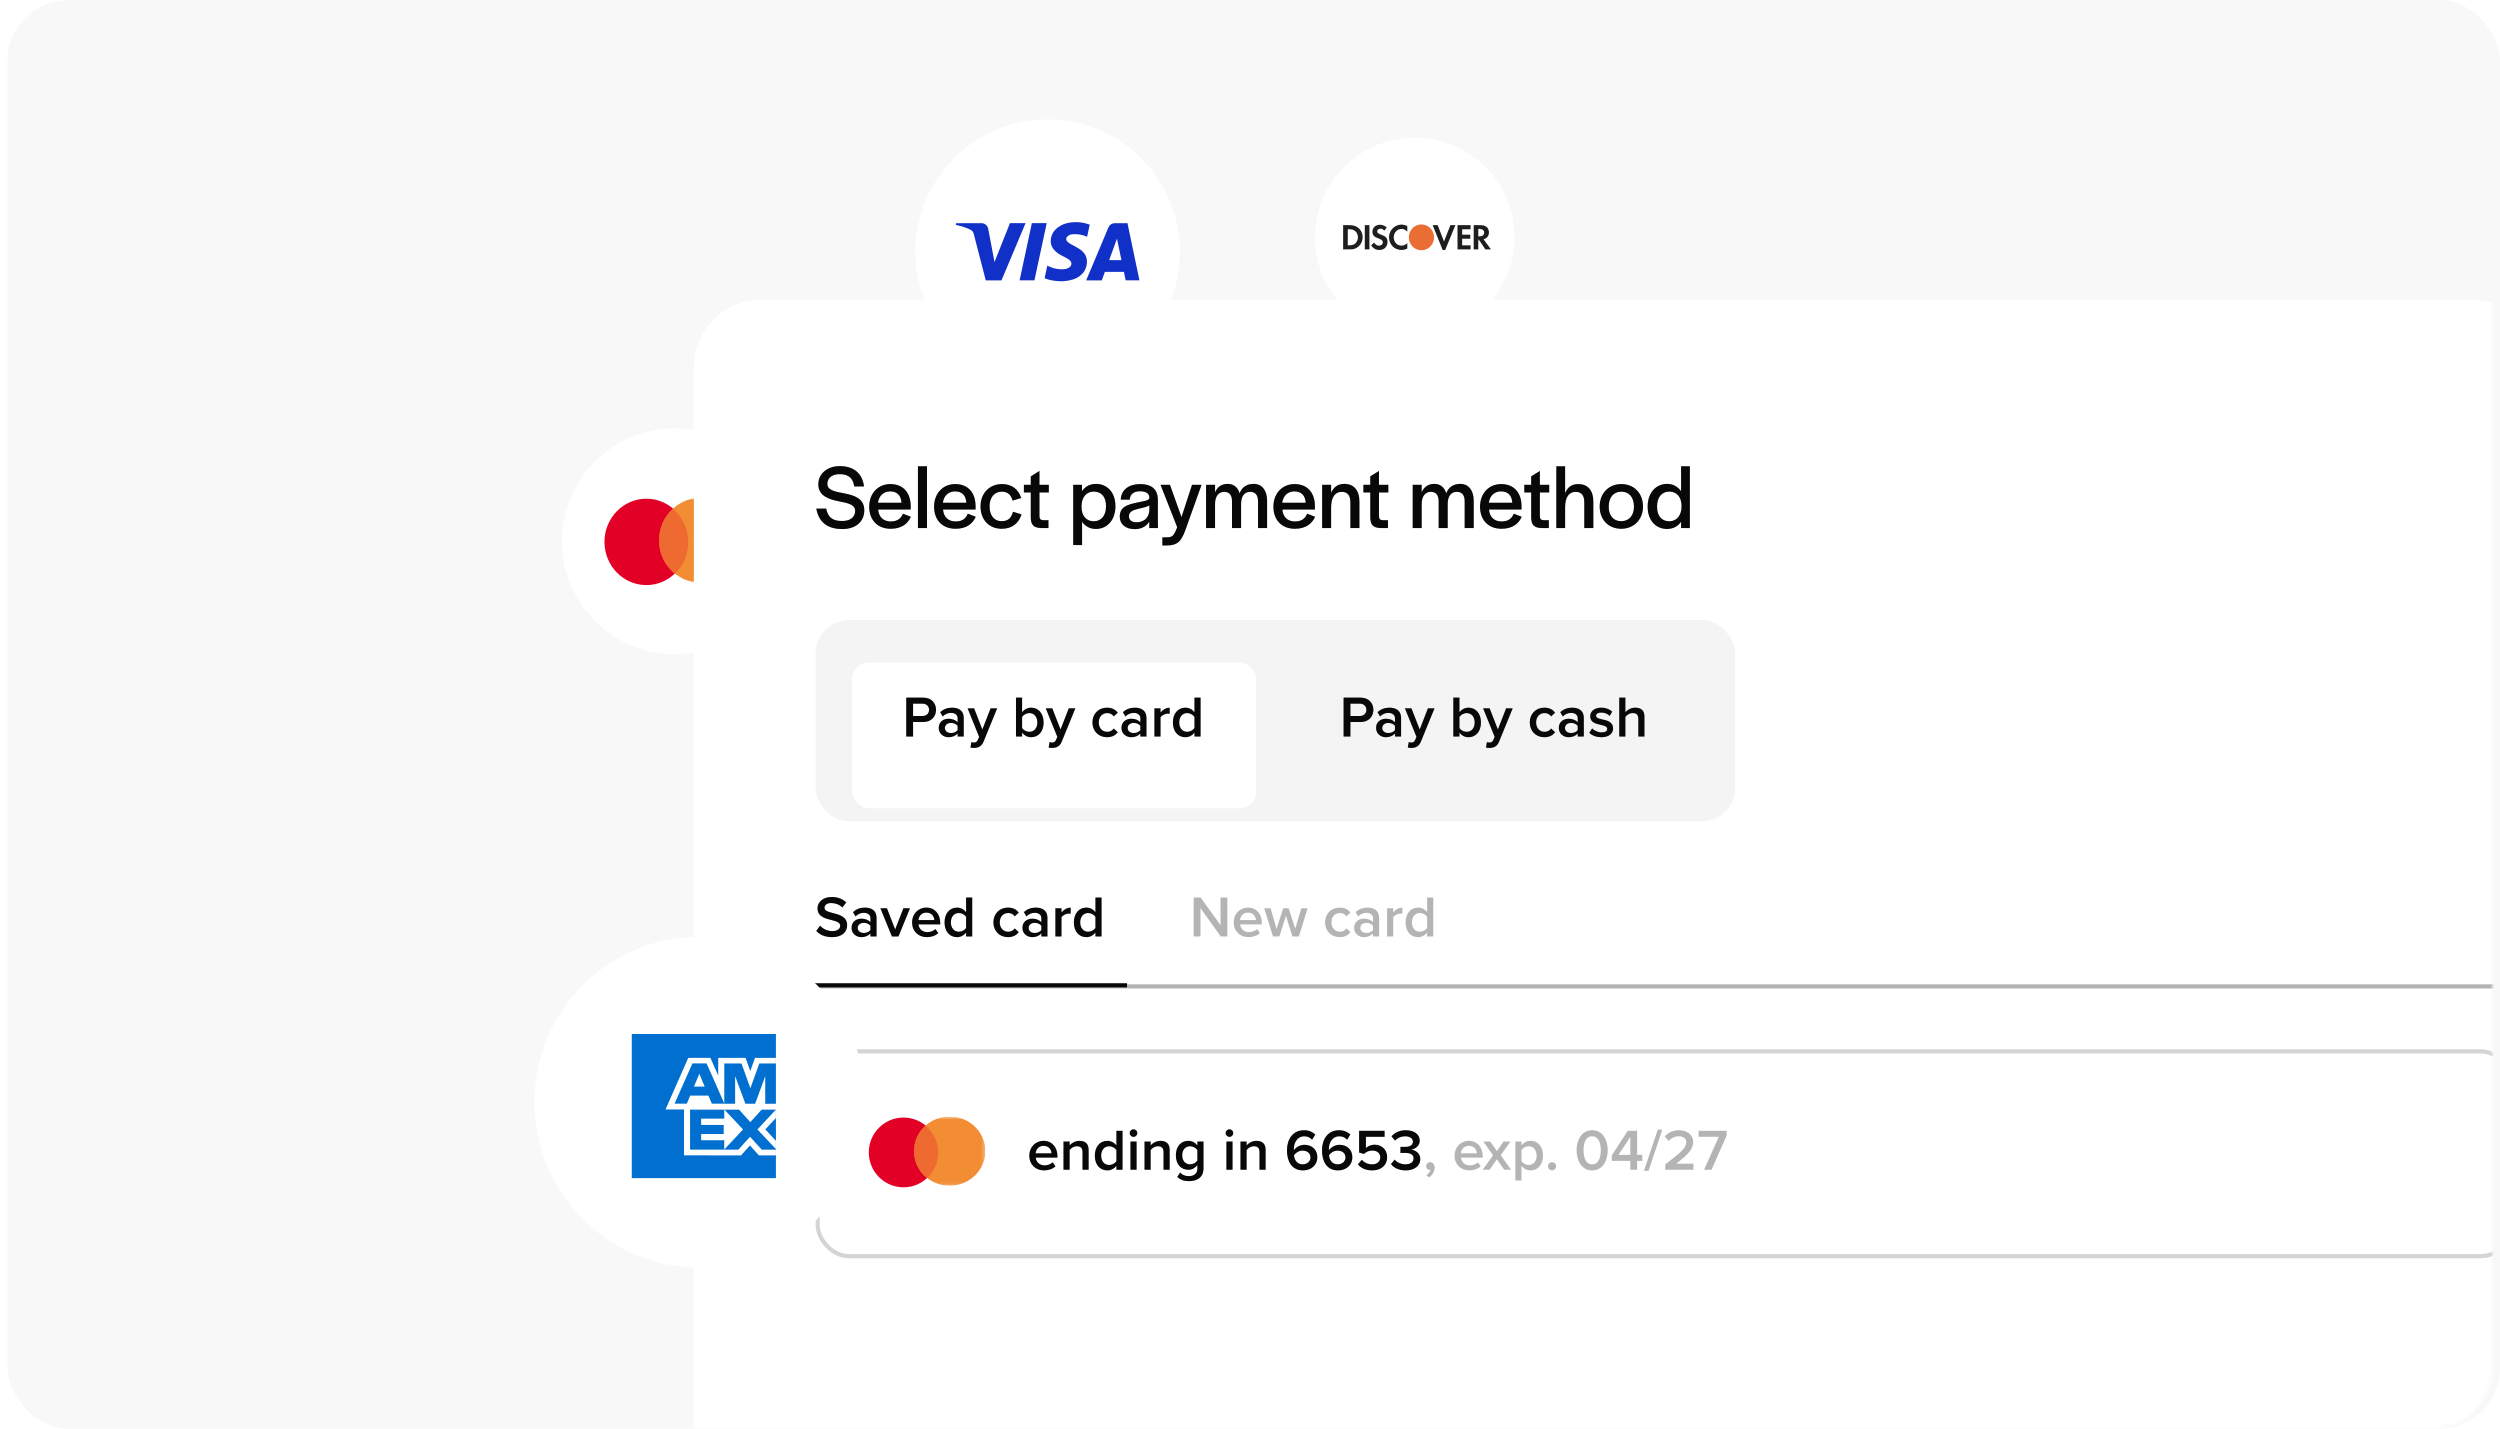 <?xml version="1.0" encoding="UTF-8"?> <svg xmlns="http://www.w3.org/2000/svg" width="658" height="376" viewBox="0 0 658 376" fill="none"><rect x="2" width="656" height="376" rx="16" fill="#F8F8F8"></rect><mask id="mask0_450_1493" style="mask-type:alpha" maskUnits="userSpaceOnUse" x="0" y="0" width="656" height="376"><rect width="656" height="376" rx="16" fill="#F1F1F1"></rect></mask><g mask="url(#mask0_450_1493)"><g filter="url(#filter0_d_450_1493)"><g filter="url(#filter1_i_450_1493)"><path d="M175.357 114.741C182.592 113.853 189.9 115.656 195.892 119.806C201.884 123.956 206.142 130.164 207.855 137.249C209.569 144.334 208.618 151.801 205.184 158.231C201.75 164.66 196.073 169.603 189.232 172.12C182.392 174.636 174.864 174.55 168.083 171.878C161.301 169.207 155.738 164.135 152.452 157.629C149.166 151.123 148.386 143.636 150.26 136.592C152.134 129.548 156.532 123.439 162.618 119.427C166.443 116.897 170.804 115.293 175.357 114.741Z" fill="white"></path><g clip-path="url(#clip0_450_1493)"><path d="M171.473 133.035C177.564 133.035 182.497 138.123 182.497 144.401C182.497 150.68 177.563 155.77 171.474 155.77C165.384 155.77 160.448 150.679 160.448 144.401C160.448 138.123 165.383 133.035 171.473 133.035Z" fill="#E30027"></path><mask id="mask1_450_1493" style="mask-type:luminance" maskUnits="userSpaceOnUse" x="174" y="132" width="24" height="24"><path d="M197.502 132.697H174.804V155.246H197.502V132.697Z" fill="white"></path></mask><g mask="url(#mask1_450_1493)"><path d="M186.139 132.699C188.382 132.699 190.574 133.361 192.439 134.6C194.303 135.838 195.757 137.599 196.615 139.659C197.473 141.719 197.697 143.986 197.26 146.173C196.822 148.36 195.742 150.368 194.156 151.945C192.57 153.521 190.549 154.595 188.35 155.029C186.15 155.464 183.87 155.241 181.798 154.387C179.726 153.534 177.956 152.088 176.71 150.234C175.465 148.38 174.8 146.2 174.801 143.97C174.801 142.49 175.094 141.024 175.664 139.656C176.234 138.289 177.069 137.046 178.122 136C179.175 134.953 180.425 134.123 181.8 133.557C183.176 132.99 184.65 132.699 186.139 132.699Z" fill="#F28D34"></path></g><path d="M174.804 144.254V143.791C174.834 142.263 175.177 140.756 175.812 139.364C176.448 137.972 177.363 136.723 178.5 135.694C179.762 136.781 180.773 138.127 181.463 139.639C182.152 141.15 182.505 142.793 182.496 144.453C182.503 146.003 182.196 147.538 181.593 148.968C180.99 150.397 180.103 151.691 178.985 152.772C177.707 151.74 176.671 150.443 175.949 148.972C175.227 147.501 174.836 145.891 174.804 144.254Z" fill="#EE6A30"></path></g></g><g filter="url(#filter2_i_450_1493)"><path d="M370.51 38.195C376.901 37.411 383.357 39.004 388.65 42.67C393.943 46.336 397.704 51.82 399.217 58.078C400.731 64.336 399.891 70.932 396.858 76.612C393.825 82.291 388.81 86.657 382.767 88.88C376.724 91.103 370.075 91.027 364.085 88.667C358.094 86.307 353.18 81.827 350.278 76.08C347.375 70.333 346.686 63.72 348.341 57.498C349.997 51.275 353.882 45.879 359.257 42.335C362.636 40.1 366.489 38.683 370.51 38.195Z" fill="white"></path><g clip-path="url(#clip1_450_1493)"><path d="M370.373 60.887C370.851 60.924 371.319 61.048 371.754 61.254C371.757 61.747 371.754 62.241 371.759 62.734C371.505 62.473 371.202 62.266 370.869 62.125C370.548 62.018 370.206 61.995 369.874 62.059C369.542 62.122 369.231 62.27 368.969 62.488C368.629 62.789 368.384 63.188 368.266 63.633C368.148 64.077 368.162 64.548 368.306 64.985C368.439 65.43 368.717 65.815 369.093 66.076C369.469 66.337 369.922 66.457 370.375 66.418C370.9 66.38 371.393 66.145 371.758 65.757C371.756 66.242 371.756 66.723 371.758 67.205C371.31 67.422 370.823 67.542 370.328 67.557C369.832 67.572 369.339 67.481 368.879 67.291C368.415 67.082 368.005 66.764 367.683 66.363C367.361 65.962 367.136 65.489 367.025 64.982C366.848 64.166 366.974 63.312 367.378 62.587C367.682 62.053 368.121 61.614 368.648 61.315C369.175 61.016 369.771 60.868 370.374 60.887L370.373 60.887Z" fill="#201D1D"></path><path d="M374.64 60.955C375.464 60.743 376.335 60.855 377.083 61.268C377.758 61.65 378.282 62.261 378.566 62.996C378.849 63.731 378.874 64.544 378.635 65.296C378.396 66.047 377.91 66.69 377.258 67.114C376.607 67.537 375.832 67.716 375.067 67.618C374.301 67.519 373.593 67.151 373.064 66.576C372.534 66.001 372.217 65.255 372.167 64.467C372.116 63.678 372.336 62.897 372.787 62.256C373.238 61.615 373.894 61.155 374.64 60.955Z" fill="#EA6E33"></path><path d="M359.399 62.31C358.933 61.688 358.258 61.267 357.505 61.127C356.653 60.96 355.737 61.054 354.87 61.028V67.412C355.608 67.406 356.348 67.431 357.084 67.402C357.556 67.376 358.015 67.239 358.425 67.001C358.836 66.763 359.188 66.431 359.452 66.03C359.819 65.48 360.011 64.827 360.001 64.161C359.992 63.495 359.781 62.848 359.399 62.309M357.862 66.016C357.335 66.362 356.687 66.336 356.085 66.362C356.09 64.952 356.069 63.534 356.095 62.126C356.462 62.095 356.832 62.115 357.195 62.187C357.561 62.266 357.898 62.452 358.164 62.721C358.43 62.991 358.615 63.334 358.697 63.709C358.799 64.135 358.774 64.582 358.625 64.993C358.476 65.404 358.211 65.761 357.862 66.016Z" fill="#201D1D"></path><path d="M360.566 61.03C360.973 61.034 361.379 61.034 361.783 61.03C361.786 63.159 361.781 65.288 361.786 67.418C361.38 67.415 360.973 67.415 360.566 67.418L360.566 61.03Z" fill="#201D1D"></path><path d="M366.348 61.63C366.137 61.909 365.926 62.188 365.718 62.467C365.519 62.25 365.27 62.087 364.994 61.994C364.831 61.953 364.66 61.95 364.496 61.986C364.331 62.021 364.176 62.093 364.042 62.198C363.982 62.248 363.932 62.309 363.895 62.379C363.859 62.449 363.836 62.526 363.828 62.604C363.82 62.683 363.828 62.763 363.85 62.839C363.872 62.915 363.909 62.986 363.958 63.047C363.989 63.087 364.025 63.122 364.065 63.151C364.545 63.485 365.157 63.594 365.662 63.895C366.032 64.078 366.319 64.399 366.463 64.793C366.581 65.169 366.596 65.57 366.509 65.955C366.421 66.339 366.232 66.692 365.964 66.975C365.307 67.638 364.245 67.703 363.414 67.387C362.937 67.161 362.529 66.807 362.234 66.362C362.504 66.115 362.766 65.861 363.021 65.599C363.21 65.953 363.518 66.225 363.888 66.365C364.073 66.434 364.271 66.457 364.465 66.429C364.66 66.402 364.845 66.325 365.004 66.207C365.086 66.141 365.155 66.058 365.206 65.965C365.258 65.871 365.29 65.768 365.302 65.661C365.314 65.554 365.306 65.446 365.277 65.343C365.248 65.24 365.2 65.143 365.135 65.059C365.091 65.002 365.04 64.952 364.983 64.909C364.38 64.538 363.42 64.371 362.902 63.801C362.631 63.42 362.52 62.944 362.592 62.479C362.664 62.014 362.913 61.597 363.285 61.32C363.327 61.288 363.37 61.259 363.415 61.232C364.36 60.672 365.54 60.945 366.349 61.632" fill="#201D1D"></path><path d="M378.436 61.036C378.872 61.016 379.309 61.034 379.746 61.028C380.305 62.465 380.853 63.906 381.417 65.343C381.968 63.903 382.543 62.473 383.1 61.033C383.54 61.027 383.979 61.031 384.418 61.021C383.516 63.207 382.618 65.394 381.723 67.583L381.065 67.585C380.203 65.403 379.295 63.22 378.436 61.036" fill="#201D1D"></path><path d="M384.972 61.025C386.12 61.03 387.267 61.034 388.414 61.023V62.111H386.192V63.548C386.906 63.54 387.62 63.548 388.334 63.544V64.612C387.62 64.612 386.907 64.615 386.193 64.61V66.356C386.933 66.349 387.672 66.356 388.413 66.349C388.414 66.704 388.414 67.06 388.413 67.415C387.265 67.411 386.118 67.411 384.972 67.415C384.975 65.284 384.975 63.154 384.972 61.025" fill="#201D1D"></path><path d="M391.825 64.751C392.086 64.701 392.333 64.591 392.546 64.429C392.759 64.267 392.933 64.057 393.056 63.816C393.216 63.46 393.274 63.065 393.223 62.677C393.172 62.289 393.014 61.924 392.767 61.625C392.347 61.249 391.808 61.043 391.251 61.043C390.578 61.013 389.906 61.041 389.23 61.028C389.233 63.157 389.233 65.287 389.23 67.416H390.442C390.462 66.53 390.399 65.634 390.481 64.753C391.153 65.582 391.675 66.541 392.291 67.416C392.786 67.416 393.282 67.414 393.779 67.419C393.124 66.53 392.478 65.639 391.826 64.751M391.559 63.807C391.207 63.952 390.828 64.019 390.449 64.005C390.435 63.345 390.444 62.684 390.441 62.023C390.85 61.991 391.26 62.067 391.632 62.244C391.828 62.398 391.956 62.624 391.988 62.873C392.021 63.123 391.955 63.376 391.806 63.576C391.738 63.668 391.654 63.746 391.559 63.808L391.559 63.807Z" fill="#201D1D"></path></g></g><rect x="185.958" y="74.829" width="486.743" height="374.924" rx="17.54" fill="white"></rect><path d="M225.057 135.079C220.981 135.079 218.811 133.174 218.184 129.701H220.788C221.271 132.064 222.525 132.957 224.985 132.957C227.155 132.957 228.41 131.944 228.41 130.255C228.41 128.664 226.504 128.23 224.189 127.795C221.536 127.265 218.714 126.397 218.714 123.309C218.714 120.536 221.054 118.51 224.334 118.51C227.927 118.51 230.267 120.271 230.749 123.864H228.168C227.831 121.525 226.504 120.632 224.31 120.632C222.332 120.632 221.102 121.645 221.102 123.189C221.102 124.901 223.2 125.239 225.491 125.673C228.12 126.18 230.821 127 230.821 130.135C230.821 133.053 228.675 135.079 225.057 135.079ZM237.775 135.007C234.278 135.007 232.107 132.691 232.107 129.194C232.107 125.673 234.447 123.237 237.678 123.237C241.031 123.237 243.033 125.48 243.033 129.074V129.942H234.471C234.615 131.895 235.845 133.077 237.775 133.077C239.704 133.077 240.548 132.137 240.983 131.027L243.081 131.847C242.309 133.608 240.693 135.007 237.775 135.007ZM234.423 128.157H240.597C240.5 126.204 239.415 125.167 237.63 125.167C235.918 125.167 234.664 126.3 234.423 128.157ZM244.935 134.814V118.558H247.323V134.814H244.935ZM254.851 135.007C251.353 135.007 249.183 132.691 249.183 129.194C249.183 125.673 251.522 123.237 254.754 123.237C258.106 123.237 260.108 125.48 260.108 129.074V129.942H251.546C251.691 131.895 252.921 133.077 254.851 133.077C256.78 133.077 257.624 132.137 258.058 131.027L260.156 131.847C259.385 133.608 257.769 135.007 254.851 135.007ZM251.498 128.157H257.672C257.576 126.204 256.491 125.167 254.706 125.167C252.993 125.167 251.739 126.3 251.498 128.157ZM266.978 135.007C263.577 135.007 261.407 132.571 261.407 129.098C261.407 125.697 263.722 123.237 267.05 123.237C269.727 123.237 271.416 124.684 272.115 126.903L269.848 127.602C269.462 126.155 268.642 125.239 267.002 125.239C265.024 125.239 263.794 126.807 263.794 129.074V129.17C263.794 131.413 264.952 133.005 266.93 133.005C268.763 133.005 269.559 132.064 269.944 130.521L272.211 131.22C271.464 133.535 269.751 135.007 266.978 135.007ZM277.261 134.814C275.187 134.717 274.656 133.777 274.632 131.968V125.456H272.823V123.43H274.632V121.211L276.924 119.788V123.43H279.384V125.456H276.924V131.678C276.924 132.402 277.213 132.74 277.936 132.74H279.287V134.814H277.261ZM285.799 139.3V123.43H288.114V125.118C288.91 123.912 290.212 123.189 291.804 123.189C294.723 123.189 296.917 125.408 296.917 129.05V129.074C296.917 132.74 294.723 135.055 291.78 135.055C290.212 135.055 288.934 134.331 288.138 133.174V139.3H285.799ZM291.201 133.029C293.131 133.029 294.433 131.606 294.433 129.146V128.977C294.433 126.541 293.155 125.215 291.201 125.215C289.224 125.215 287.994 126.807 287.994 129.074V129.267C287.994 131.51 289.2 133.029 291.201 133.029ZM301.987 135.103C299.551 135.103 298.056 133.777 298.056 131.823C298.056 129.267 299.961 128.688 302.493 128.133C304.423 127.723 305.605 127.602 305.846 126.975V126.807C305.846 125.866 305.146 125.142 303.41 125.142C301.722 125.142 300.805 125.914 300.709 127.192V127.337H298.321C298.393 124.781 300.419 123.237 303.434 123.237C306.352 123.237 308.089 124.539 308.089 127.434V133.053L308.113 134.814H305.822V133.101C305.05 134.452 303.627 135.103 301.987 135.103ZM302.421 133.294C304.085 133.294 305.653 132.45 305.846 130.231V128.832C305.146 129.315 303.94 129.508 302.831 129.773C301.529 130.111 300.467 130.521 300.467 131.727C300.467 132.667 301.167 133.294 302.421 133.294ZM309.265 139.396V137.25H310.35C311.918 137.25 312.28 136.912 313.172 134.597L308.783 123.43H311.267L314.306 131.92L317.079 123.43H319.588L315.222 135.634C314.185 138.335 313.196 139.396 310.471 139.396H309.265ZM320.775 134.814V123.43H323.138V125.432C323.717 124.009 324.826 123.189 326.466 123.189C327.793 123.189 329.071 123.864 329.602 125.673C330.156 124.178 331.362 123.189 333.292 123.189C335.462 123.189 336.837 124.853 336.837 127.675V134.814H334.449V127.795C334.449 126.107 333.726 125.287 332.375 125.287C330.856 125.287 329.988 126.469 329.988 128.447V134.814H327.6V127.795C327.6 126.107 326.876 125.287 325.526 125.287C324.151 125.287 323.138 126.397 323.138 128.447V134.814H320.775ZM344.162 135.007C340.665 135.007 338.494 132.691 338.494 129.194C338.494 125.673 340.834 123.237 344.066 123.237C347.418 123.237 349.42 125.48 349.42 129.074V129.942H340.858C341.003 131.895 342.233 133.077 344.162 133.077C346.092 133.077 346.936 132.137 347.37 131.027L349.468 131.847C348.696 133.608 347.08 135.007 344.162 135.007ZM340.81 128.157H346.984C346.887 126.204 345.802 125.167 344.017 125.167C342.305 125.167 341.051 126.3 340.81 128.157ZM351.322 134.814V123.43H353.686V125.577C354.289 124.057 355.446 123.189 357.183 123.189C359.643 123.189 361.138 124.853 361.138 127.892V134.814H358.751V128.012C358.751 126.228 358.003 125.287 356.459 125.287C354.699 125.287 353.686 126.758 353.686 129.363V134.814H351.322ZM366.62 134.814C364.546 134.717 364.015 133.777 363.991 131.968V125.456H362.182V123.43H363.991V121.211L366.282 119.788V123.43H368.742V125.456H366.282V131.678C366.282 132.402 366.572 132.74 367.295 132.74H368.646V134.814H366.62ZM375.158 134.814V123.43H377.521V125.432C378.1 124.009 379.209 123.189 380.849 123.189C382.176 123.189 383.454 123.864 383.985 125.673C384.539 124.178 385.745 123.189 387.675 123.189C389.845 123.189 391.22 124.853 391.22 127.675V134.814H388.832V127.795C388.832 126.107 388.109 125.287 386.758 125.287C385.239 125.287 384.371 126.469 384.371 128.447V134.814H381.983V127.795C381.983 126.107 381.259 125.287 379.909 125.287C378.534 125.287 377.521 126.397 377.521 128.447V134.814H375.158ZM398.545 135.007C395.048 135.007 392.877 132.691 392.877 129.194C392.877 125.673 395.217 123.237 398.449 123.237C401.801 123.237 403.803 125.48 403.803 129.074V129.942H395.241C395.386 131.895 396.616 133.077 398.545 133.077C400.475 133.077 401.319 132.137 401.753 131.027L403.851 131.847C403.079 133.608 401.463 135.007 398.545 135.007ZM395.193 128.157H401.367C401.27 126.204 400.185 125.167 398.4 125.167C396.688 125.167 395.434 126.3 395.193 128.157ZM408.967 134.814C406.893 134.717 406.363 133.777 406.339 131.968V125.456H404.53V123.43H406.339V121.211L408.63 119.788V123.43H411.09V125.456H408.63V131.678C408.63 132.402 408.919 132.74 409.643 132.74H410.993V134.814H408.967ZM412.96 134.814V118.558H415.275V125.673C415.854 124.105 416.987 123.237 418.748 123.237C421.208 123.237 422.703 124.853 422.703 127.892V134.814H420.316V128.012C420.316 126.228 419.568 125.287 418.024 125.287C416.264 125.287 415.275 126.758 415.275 129.363V134.814H412.96ZM430.035 135.007C426.683 135.007 424.367 132.619 424.367 129.146C424.367 125.673 426.731 123.237 430.083 123.237C433.436 123.237 435.775 125.673 435.775 129.146C435.775 132.571 433.387 135.007 430.035 135.007ZM430.035 133.005C432.085 133.005 433.387 131.534 433.387 129.218V129.122C433.387 126.734 432.109 125.239 430.083 125.239C428.057 125.239 426.755 126.734 426.755 129.122V129.218C426.755 131.558 428.009 133.005 430.035 133.005ZM442.105 135.055C439.186 135.055 436.992 132.86 436.992 129.17C436.992 125.552 439.162 123.189 442.129 123.189C443.696 123.189 444.975 123.937 445.795 125.142V118.558H448.11V134.814H445.795V133.15C444.999 134.355 443.696 135.055 442.105 135.055ZM442.707 133.029C444.661 133.029 445.915 131.437 445.915 129.17V128.977C445.915 126.734 444.709 125.215 442.707 125.215C440.778 125.215 439.476 126.638 439.476 129.098V129.267C439.476 131.703 440.754 133.029 442.707 133.029Z" fill="#0A0A0A"></path><path d="M225.057 135.079C220.981 135.079 218.811 133.174 218.184 129.701H220.788C221.271 132.064 222.525 132.957 224.985 132.957C227.155 132.957 228.41 131.944 228.41 130.255C228.41 128.664 226.504 128.23 224.189 127.795C221.536 127.265 218.714 126.397 218.714 123.309C218.714 120.536 221.054 118.51 224.334 118.51C227.927 118.51 230.267 120.271 230.749 123.864H228.168C227.831 121.525 226.504 120.632 224.31 120.632C222.332 120.632 221.102 121.645 221.102 123.189C221.102 124.901 223.2 125.239 225.491 125.673C228.12 126.18 230.821 127 230.821 130.135C230.821 133.053 228.675 135.079 225.057 135.079ZM237.775 135.007C234.278 135.007 232.107 132.691 232.107 129.194C232.107 125.673 234.447 123.237 237.678 123.237C241.031 123.237 243.033 125.48 243.033 129.074V129.942H234.471C234.615 131.895 235.845 133.077 237.775 133.077C239.704 133.077 240.548 132.137 240.983 131.027L243.081 131.847C242.309 133.608 240.693 135.007 237.775 135.007ZM234.423 128.157H240.597C240.5 126.204 239.415 125.167 237.63 125.167C235.918 125.167 234.664 126.3 234.423 128.157ZM244.935 134.814V118.558H247.323V134.814H244.935ZM254.851 135.007C251.353 135.007 249.183 132.691 249.183 129.194C249.183 125.673 251.522 123.237 254.754 123.237C258.106 123.237 260.108 125.48 260.108 129.074V129.942H251.546C251.691 131.895 252.921 133.077 254.851 133.077C256.78 133.077 257.624 132.137 258.058 131.027L260.156 131.847C259.385 133.608 257.769 135.007 254.851 135.007ZM251.498 128.157H257.672C257.576 126.204 256.491 125.167 254.706 125.167C252.993 125.167 251.739 126.3 251.498 128.157ZM266.978 135.007C263.577 135.007 261.407 132.571 261.407 129.098C261.407 125.697 263.722 123.237 267.05 123.237C269.727 123.237 271.416 124.684 272.115 126.903L269.848 127.602C269.462 126.155 268.642 125.239 267.002 125.239C265.024 125.239 263.794 126.807 263.794 129.074V129.17C263.794 131.413 264.952 133.005 266.93 133.005C268.763 133.005 269.559 132.064 269.944 130.521L272.211 131.22C271.464 133.535 269.751 135.007 266.978 135.007ZM277.261 134.814C275.187 134.717 274.656 133.777 274.632 131.968V125.456H272.823V123.43H274.632V121.211L276.924 119.788V123.43H279.384V125.456H276.924V131.678C276.924 132.402 277.213 132.74 277.936 132.74H279.287V134.814H277.261ZM285.799 139.3V123.43H288.114V125.118C288.91 123.912 290.212 123.189 291.804 123.189C294.723 123.189 296.917 125.408 296.917 129.05V129.074C296.917 132.74 294.723 135.055 291.78 135.055C290.212 135.055 288.934 134.331 288.138 133.174V139.3H285.799ZM291.201 133.029C293.131 133.029 294.433 131.606 294.433 129.146V128.977C294.433 126.541 293.155 125.215 291.201 125.215C289.224 125.215 287.994 126.807 287.994 129.074V129.267C287.994 131.51 289.2 133.029 291.201 133.029ZM301.987 135.103C299.551 135.103 298.056 133.777 298.056 131.823C298.056 129.267 299.961 128.688 302.493 128.133C304.423 127.723 305.605 127.602 305.846 126.975V126.807C305.846 125.866 305.146 125.142 303.41 125.142C301.722 125.142 300.805 125.914 300.709 127.192V127.337H298.321C298.393 124.781 300.419 123.237 303.434 123.237C306.352 123.237 308.089 124.539 308.089 127.434V133.053L308.113 134.814H305.822V133.101C305.05 134.452 303.627 135.103 301.987 135.103ZM302.421 133.294C304.085 133.294 305.653 132.45 305.846 130.231V128.832C305.146 129.315 303.94 129.508 302.831 129.773C301.529 130.111 300.467 130.521 300.467 131.727C300.467 132.667 301.167 133.294 302.421 133.294ZM309.265 139.396V137.25H310.35C311.918 137.25 312.28 136.912 313.172 134.597L308.783 123.43H311.267L314.306 131.92L317.079 123.43H319.588L315.222 135.634C314.185 138.335 313.196 139.396 310.471 139.396H309.265ZM320.775 134.814V123.43H323.138V125.432C323.717 124.009 324.826 123.189 326.466 123.189C327.793 123.189 329.071 123.864 329.602 125.673C330.156 124.178 331.362 123.189 333.292 123.189C335.462 123.189 336.837 124.853 336.837 127.675V134.814H334.449V127.795C334.449 126.107 333.726 125.287 332.375 125.287C330.856 125.287 329.988 126.469 329.988 128.447V134.814H327.6V127.795C327.6 126.107 326.876 125.287 325.526 125.287C324.151 125.287 323.138 126.397 323.138 128.447V134.814H320.775ZM344.162 135.007C340.665 135.007 338.494 132.691 338.494 129.194C338.494 125.673 340.834 123.237 344.066 123.237C347.418 123.237 349.42 125.48 349.42 129.074V129.942H340.858C341.003 131.895 342.233 133.077 344.162 133.077C346.092 133.077 346.936 132.137 347.37 131.027L349.468 131.847C348.696 133.608 347.08 135.007 344.162 135.007ZM340.81 128.157H346.984C346.887 126.204 345.802 125.167 344.017 125.167C342.305 125.167 341.051 126.3 340.81 128.157ZM351.322 134.814V123.43H353.686V125.577C354.289 124.057 355.446 123.189 357.183 123.189C359.643 123.189 361.138 124.853 361.138 127.892V134.814H358.751V128.012C358.751 126.228 358.003 125.287 356.459 125.287C354.699 125.287 353.686 126.758 353.686 129.363V134.814H351.322ZM366.62 134.814C364.546 134.717 364.015 133.777 363.991 131.968V125.456H362.182V123.43H363.991V121.211L366.282 119.788V123.43H368.742V125.456H366.282V131.678C366.282 132.402 366.572 132.74 367.295 132.74H368.646V134.814H366.62ZM375.158 134.814V123.43H377.521V125.432C378.1 124.009 379.209 123.189 380.849 123.189C382.176 123.189 383.454 123.864 383.985 125.673C384.539 124.178 385.745 123.189 387.675 123.189C389.845 123.189 391.22 124.853 391.22 127.675V134.814H388.832V127.795C388.832 126.107 388.109 125.287 386.758 125.287C385.239 125.287 384.371 126.469 384.371 128.447V134.814H381.983V127.795C381.983 126.107 381.259 125.287 379.909 125.287C378.534 125.287 377.521 126.397 377.521 128.447V134.814H375.158ZM398.545 135.007C395.048 135.007 392.877 132.691 392.877 129.194C392.877 125.673 395.217 123.237 398.449 123.237C401.801 123.237 403.803 125.48 403.803 129.074V129.942H395.241C395.386 131.895 396.616 133.077 398.545 133.077C400.475 133.077 401.319 132.137 401.753 131.027L403.851 131.847C403.079 133.608 401.463 135.007 398.545 135.007ZM395.193 128.157H401.367C401.27 126.204 400.185 125.167 398.4 125.167C396.688 125.167 395.434 126.3 395.193 128.157ZM408.967 134.814C406.893 134.717 406.363 133.777 406.339 131.968V125.456H404.53V123.43H406.339V121.211L408.63 119.788V123.43H411.09V125.456H408.63V131.678C408.63 132.402 408.919 132.74 409.643 132.74H410.993V134.814H408.967ZM412.96 134.814V118.558H415.275V125.673C415.854 124.105 416.987 123.237 418.748 123.237C421.208 123.237 422.703 124.853 422.703 127.892V134.814H420.316V128.012C420.316 126.228 419.568 125.287 418.024 125.287C416.264 125.287 415.275 126.758 415.275 129.363V134.814H412.96ZM430.035 135.007C426.683 135.007 424.367 132.619 424.367 129.146C424.367 125.673 426.731 123.237 430.083 123.237C433.436 123.237 435.775 125.673 435.775 129.146C435.775 132.571 433.387 135.007 430.035 135.007ZM430.035 133.005C432.085 133.005 433.387 131.534 433.387 129.218V129.122C433.387 126.734 432.109 125.239 430.083 125.239C428.057 125.239 426.755 126.734 426.755 129.122V129.218C426.755 131.558 428.009 133.005 430.035 133.005ZM442.105 135.055C439.186 135.055 436.992 132.86 436.992 129.17C436.992 125.552 439.162 123.189 442.129 123.189C443.696 123.189 444.975 123.937 445.795 125.142V118.558H448.11V134.814H445.795V133.15C444.999 134.355 443.696 135.055 442.105 135.055ZM442.707 133.029C444.661 133.029 445.915 131.437 445.915 129.17V128.977C445.915 126.734 444.709 125.215 442.707 125.215C440.778 125.215 439.476 126.638 439.476 129.098V129.267C439.476 131.703 440.754 133.029 442.707 133.029Z" fill="black" fill-opacity="0.2"></path><rect x="218" y="159" width="242" height="53" rx="8.77" fill="#F5F4F4"></rect><g filter="url(#filter3_d_450_1493)"><rect x="227.616" y="165.82" width="106.338" height="38.369" rx="4.385" fill="white"></rect></g><path d="M243.656 189.686H241.861V179.449H246.358C248.506 179.449 249.703 180.923 249.703 182.657C249.703 184.391 248.491 185.865 246.358 185.865H243.656V189.686ZM247.862 182.657C247.862 181.675 247.125 181.03 246.112 181.03H243.656V184.284H246.112C247.125 184.284 247.862 183.639 247.862 182.657ZM256.992 189.686H255.38V188.888C254.827 189.517 253.968 189.87 252.986 189.87C251.773 189.87 250.407 189.057 250.407 187.415C250.407 185.711 251.773 185.005 252.986 185.005C253.983 185.005 254.843 185.328 255.38 185.957V184.852C255.38 183.992 254.674 183.47 253.646 183.47C252.817 183.47 252.096 183.777 251.451 184.407L250.791 183.286C251.651 182.473 252.725 182.089 253.907 182.089C255.549 182.089 256.992 182.78 256.992 184.775V189.686ZM255.38 187.998V186.878C255.012 186.371 254.321 186.11 253.615 186.11C252.71 186.11 252.034 186.632 252.034 187.446C252.034 188.244 252.71 188.765 253.615 188.765C254.321 188.765 255.012 188.505 255.38 187.998ZM258.759 192.587L259.004 191.144C259.173 191.221 259.434 191.267 259.618 191.267C260.125 191.267 260.462 191.114 260.677 190.622L261.045 189.778L258.007 182.273H259.725L261.89 187.829L264.054 182.273H265.788L262.212 191.022C261.705 192.28 260.815 192.679 259.664 192.694C259.434 192.694 258.989 192.648 258.759 192.587ZM272.353 189.686H270.742V179.449H272.353V183.302C272.936 182.519 273.796 182.089 274.732 182.089C276.635 182.089 278.016 183.593 278.016 185.987C278.016 188.428 276.62 189.87 274.732 189.87C273.765 189.87 272.921 189.41 272.353 188.673V189.686ZM272.353 184.529V187.461C272.706 188.013 273.504 188.443 274.256 188.443C275.545 188.443 276.359 187.43 276.359 185.987C276.359 184.545 275.545 183.516 274.256 183.516C273.504 183.516 272.706 183.977 272.353 184.529ZM279.337 192.587L279.583 191.144C279.752 191.221 280.012 191.267 280.197 191.267C280.703 191.267 281.041 191.114 281.256 190.622L281.624 189.778L278.585 182.273H280.304L282.468 187.829L284.632 182.273H286.366L282.79 191.022C282.284 192.28 281.394 192.679 280.243 192.694C280.012 192.694 279.567 192.648 279.337 192.587ZM290.86 185.972C290.86 183.731 292.441 182.089 294.697 182.089C296.139 182.089 297.014 182.703 297.536 183.409L296.477 184.391C296.063 183.808 295.495 183.516 294.773 183.516C293.423 183.516 292.533 184.529 292.533 185.972C292.533 187.415 293.423 188.443 294.773 188.443C295.495 188.443 296.063 188.136 296.477 187.568L297.536 188.551C297.014 189.257 296.139 189.87 294.697 189.87C292.441 189.87 290.86 188.228 290.86 185.972ZM305.088 189.686H303.477V188.888C302.924 189.517 302.065 189.87 301.082 189.87C299.87 189.87 298.504 189.057 298.504 187.415C298.504 185.711 299.87 185.005 301.082 185.005C302.08 185.005 302.939 185.328 303.477 185.957V184.852C303.477 183.992 302.771 183.47 301.742 183.47C300.914 183.47 300.192 183.777 299.548 184.407L298.888 183.286C299.747 182.473 300.821 182.089 302.003 182.089C303.645 182.089 305.088 182.78 305.088 184.775V189.686ZM303.477 187.998V186.878C303.108 186.371 302.418 186.11 301.712 186.11C300.806 186.11 300.131 186.632 300.131 187.446C300.131 188.244 300.806 188.765 301.712 188.765C302.418 188.765 303.108 188.505 303.477 187.998ZM308.789 189.686H307.177V182.273H308.789V183.363C309.342 182.657 310.232 182.104 311.199 182.104V183.701C311.06 183.67 310.892 183.655 310.692 183.655C310.017 183.655 309.111 184.115 308.789 184.637V189.686ZM319.328 189.686H317.716V188.673C317.149 189.41 316.289 189.87 315.338 189.87C313.434 189.87 312.038 188.428 312.038 185.987C312.038 183.593 313.419 182.089 315.338 182.089C316.258 182.089 317.118 182.519 317.716 183.302V179.449H319.328V189.686ZM317.716 187.461V184.514C317.348 183.962 316.565 183.516 315.798 183.516C314.524 183.516 313.711 184.545 313.711 185.987C313.711 187.415 314.524 188.443 315.798 188.443C316.565 188.443 317.348 188.013 317.716 187.461Z" fill="#0A0A0A"></path><path d="M243.656 189.686H241.861V179.449H246.358C248.506 179.449 249.703 180.923 249.703 182.657C249.703 184.391 248.491 185.865 246.358 185.865H243.656V189.686ZM247.862 182.657C247.862 181.675 247.125 181.03 246.112 181.03H243.656V184.284H246.112C247.125 184.284 247.862 183.639 247.862 182.657ZM256.992 189.686H255.38V188.888C254.827 189.517 253.968 189.87 252.986 189.87C251.773 189.87 250.407 189.057 250.407 187.415C250.407 185.711 251.773 185.005 252.986 185.005C253.983 185.005 254.843 185.328 255.38 185.957V184.852C255.38 183.992 254.674 183.47 253.646 183.47C252.817 183.47 252.096 183.777 251.451 184.407L250.791 183.286C251.651 182.473 252.725 182.089 253.907 182.089C255.549 182.089 256.992 182.78 256.992 184.775V189.686ZM255.38 187.998V186.878C255.012 186.371 254.321 186.11 253.615 186.11C252.71 186.11 252.034 186.632 252.034 187.446C252.034 188.244 252.71 188.765 253.615 188.765C254.321 188.765 255.012 188.505 255.38 187.998ZM258.759 192.587L259.004 191.144C259.173 191.221 259.434 191.267 259.618 191.267C260.125 191.267 260.462 191.114 260.677 190.622L261.045 189.778L258.007 182.273H259.725L261.89 187.829L264.054 182.273H265.788L262.212 191.022C261.705 192.28 260.815 192.679 259.664 192.694C259.434 192.694 258.989 192.648 258.759 192.587ZM272.353 189.686H270.742V179.449H272.353V183.302C272.936 182.519 273.796 182.089 274.732 182.089C276.635 182.089 278.016 183.593 278.016 185.987C278.016 188.428 276.62 189.87 274.732 189.87C273.765 189.87 272.921 189.41 272.353 188.673V189.686ZM272.353 184.529V187.461C272.706 188.013 273.504 188.443 274.256 188.443C275.545 188.443 276.359 187.43 276.359 185.987C276.359 184.545 275.545 183.516 274.256 183.516C273.504 183.516 272.706 183.977 272.353 184.529ZM279.337 192.587L279.583 191.144C279.752 191.221 280.012 191.267 280.197 191.267C280.703 191.267 281.041 191.114 281.256 190.622L281.624 189.778L278.585 182.273H280.304L282.468 187.829L284.632 182.273H286.366L282.79 191.022C282.284 192.28 281.394 192.679 280.243 192.694C280.012 192.694 279.567 192.648 279.337 192.587ZM290.86 185.972C290.86 183.731 292.441 182.089 294.697 182.089C296.139 182.089 297.014 182.703 297.536 183.409L296.477 184.391C296.063 183.808 295.495 183.516 294.773 183.516C293.423 183.516 292.533 184.529 292.533 185.972C292.533 187.415 293.423 188.443 294.773 188.443C295.495 188.443 296.063 188.136 296.477 187.568L297.536 188.551C297.014 189.257 296.139 189.87 294.697 189.87C292.441 189.87 290.86 188.228 290.86 185.972ZM305.088 189.686H303.477V188.888C302.924 189.517 302.065 189.87 301.082 189.87C299.87 189.87 298.504 189.057 298.504 187.415C298.504 185.711 299.87 185.005 301.082 185.005C302.08 185.005 302.939 185.328 303.477 185.957V184.852C303.477 183.992 302.771 183.47 301.742 183.47C300.914 183.47 300.192 183.777 299.548 184.407L298.888 183.286C299.747 182.473 300.821 182.089 302.003 182.089C303.645 182.089 305.088 182.78 305.088 184.775V189.686ZM303.477 187.998V186.878C303.108 186.371 302.418 186.11 301.712 186.11C300.806 186.11 300.131 186.632 300.131 187.446C300.131 188.244 300.806 188.765 301.712 188.765C302.418 188.765 303.108 188.505 303.477 187.998ZM308.789 189.686H307.177V182.273H308.789V183.363C309.342 182.657 310.232 182.104 311.199 182.104V183.701C311.06 183.67 310.892 183.655 310.692 183.655C310.017 183.655 309.111 184.115 308.789 184.637V189.686ZM319.328 189.686H317.716V188.673C317.149 189.41 316.289 189.87 315.338 189.87C313.434 189.87 312.038 188.428 312.038 185.987C312.038 183.593 313.419 182.089 315.338 182.089C316.258 182.089 317.118 182.519 317.716 183.302V179.449H319.328V189.686ZM317.716 187.461V184.514C317.348 183.962 316.565 183.516 315.798 183.516C314.524 183.516 313.711 184.545 313.711 185.987C313.711 187.415 314.524 188.443 315.798 188.443C316.565 188.443 317.348 188.013 317.716 187.461Z" fill="black" fill-opacity="0.2"></path><path d="M218.179 240.864L219.177 239.483C219.883 240.235 220.988 240.895 222.415 240.895C223.889 240.895 224.472 240.174 224.472 239.498C224.472 238.577 223.382 238.301 222.139 237.979C220.466 237.564 218.502 237.073 218.502 234.909C218.502 233.221 219.99 231.916 222.231 231.916C223.827 231.916 225.116 232.423 226.068 233.344L225.04 234.679C224.242 233.881 223.152 233.513 222.078 233.513C221.019 233.513 220.343 234.019 220.343 234.786C220.343 235.585 221.387 235.845 222.599 236.152C224.288 236.582 226.298 237.104 226.298 239.329C226.298 241.033 225.101 242.491 222.338 242.491C220.451 242.491 219.085 241.831 218.179 240.864ZM234.045 242.307H232.433V241.509C231.881 242.138 231.021 242.491 230.039 242.491C228.827 242.491 227.461 241.678 227.461 240.035C227.461 238.332 228.827 237.626 230.039 237.626C231.037 237.626 231.896 237.948 232.433 238.577V237.472C232.433 236.613 231.727 236.091 230.699 236.091C229.87 236.091 229.149 236.398 228.504 237.027L227.844 235.907C228.704 235.093 229.778 234.71 230.96 234.71C232.602 234.71 234.045 235.4 234.045 237.396V242.307ZM232.433 240.619V239.498C232.065 238.992 231.374 238.731 230.668 238.731C229.763 238.731 229.088 239.253 229.088 240.066C229.088 240.864 229.763 241.386 230.668 241.386C231.374 241.386 232.065 241.125 232.433 240.619ZM239.818 242.307H238.083L235.06 234.894H236.779L238.943 240.45L241.107 234.894H242.841L239.818 242.307ZM243.393 238.593C243.393 236.444 244.958 234.71 247.153 234.71C249.378 234.71 250.806 236.413 250.806 238.746V239.13H245.081C245.204 240.25 246.048 241.171 247.445 241.171C248.166 241.171 249.025 240.88 249.547 240.358L250.284 241.417C249.547 242.123 248.457 242.491 247.276 242.491C245.05 242.491 243.393 240.941 243.393 238.593ZM247.153 236.03C245.772 236.03 245.142 237.089 245.066 237.994H249.24C249.21 237.119 248.611 236.03 247.153 236.03ZM259.226 242.307H257.615V241.294C257.047 242.031 256.187 242.491 255.236 242.491C253.333 242.491 251.936 241.048 251.936 238.608C251.936 236.214 253.317 234.71 255.236 234.71C256.157 234.71 257.016 235.139 257.615 235.922V232.07H259.226V242.307ZM257.615 240.081V237.135C257.246 236.582 256.463 236.137 255.696 236.137C254.422 236.137 253.609 237.165 253.609 238.608C253.609 240.035 254.422 241.064 255.696 241.064C256.463 241.064 257.246 240.634 257.615 240.081ZM264.796 238.593C264.796 236.352 266.376 234.71 268.633 234.71C270.075 234.71 270.95 235.324 271.472 236.03L270.413 237.012C269.999 236.429 269.431 236.137 268.709 236.137C267.359 236.137 266.469 237.15 266.469 238.593C266.469 240.035 267.359 241.064 268.709 241.064C269.431 241.064 269.999 240.757 270.413 240.189L271.472 241.171C270.95 241.877 270.075 242.491 268.633 242.491C266.376 242.491 264.796 240.849 264.796 238.593ZM279.024 242.307H277.413V241.509C276.86 242.138 276.001 242.491 275.018 242.491C273.806 242.491 272.44 241.678 272.44 240.035C272.44 238.332 273.806 237.626 275.018 237.626C276.016 237.626 276.875 237.948 277.413 238.577V237.472C277.413 236.613 276.707 236.091 275.678 236.091C274.85 236.091 274.128 236.398 273.484 237.027L272.824 235.907C273.683 235.093 274.757 234.71 275.939 234.71C277.581 234.71 279.024 235.4 279.024 237.396V242.307ZM277.413 240.619V239.498C277.044 238.992 276.354 238.731 275.648 238.731C274.742 238.731 274.067 239.253 274.067 240.066C274.067 240.864 274.742 241.386 275.648 241.386C276.354 241.386 277.044 241.125 277.413 240.619ZM282.725 242.307H281.113V234.894H282.725V235.984C283.277 235.278 284.168 234.725 285.135 234.725V236.321C284.996 236.291 284.828 236.275 284.628 236.275C283.953 236.275 283.047 236.736 282.725 237.257V242.307ZM293.264 242.307H291.652V241.294C291.085 242.031 290.225 242.491 289.274 242.491C287.37 242.491 285.974 241.048 285.974 238.608C285.974 236.214 287.355 234.71 289.274 234.71C290.194 234.71 291.054 235.139 291.652 235.922V232.07H293.264V242.307ZM291.652 240.081V237.135C291.284 236.582 290.501 236.137 289.734 236.137C288.46 236.137 287.647 237.165 287.647 238.608C287.647 240.035 288.46 241.064 289.734 241.064C290.501 241.064 291.284 240.634 291.652 240.081Z" fill="#0A0A0A"></path><path d="M218.179 240.864L219.177 239.483C219.883 240.235 220.988 240.895 222.415 240.895C223.889 240.895 224.472 240.174 224.472 239.498C224.472 238.577 223.382 238.301 222.139 237.979C220.466 237.564 218.502 237.073 218.502 234.909C218.502 233.221 219.99 231.916 222.231 231.916C223.827 231.916 225.116 232.423 226.068 233.344L225.04 234.679C224.242 233.881 223.152 233.513 222.078 233.513C221.019 233.513 220.343 234.019 220.343 234.786C220.343 235.585 221.387 235.845 222.599 236.152C224.288 236.582 226.298 237.104 226.298 239.329C226.298 241.033 225.101 242.491 222.338 242.491C220.451 242.491 219.085 241.831 218.179 240.864ZM234.045 242.307H232.433V241.509C231.881 242.138 231.021 242.491 230.039 242.491C228.827 242.491 227.461 241.678 227.461 240.035C227.461 238.332 228.827 237.626 230.039 237.626C231.037 237.626 231.896 237.948 232.433 238.577V237.472C232.433 236.613 231.727 236.091 230.699 236.091C229.87 236.091 229.149 236.398 228.504 237.027L227.844 235.907C228.704 235.093 229.778 234.71 230.96 234.71C232.602 234.71 234.045 235.4 234.045 237.396V242.307ZM232.433 240.619V239.498C232.065 238.992 231.374 238.731 230.668 238.731C229.763 238.731 229.088 239.253 229.088 240.066C229.088 240.864 229.763 241.386 230.668 241.386C231.374 241.386 232.065 241.125 232.433 240.619ZM239.818 242.307H238.083L235.06 234.894H236.779L238.943 240.45L241.107 234.894H242.841L239.818 242.307ZM243.393 238.593C243.393 236.444 244.958 234.71 247.153 234.71C249.378 234.71 250.806 236.413 250.806 238.746V239.13H245.081C245.204 240.25 246.048 241.171 247.445 241.171C248.166 241.171 249.025 240.88 249.547 240.358L250.284 241.417C249.547 242.123 248.457 242.491 247.276 242.491C245.05 242.491 243.393 240.941 243.393 238.593ZM247.153 236.03C245.772 236.03 245.142 237.089 245.066 237.994H249.24C249.21 237.119 248.611 236.03 247.153 236.03ZM259.226 242.307H257.615V241.294C257.047 242.031 256.187 242.491 255.236 242.491C253.333 242.491 251.936 241.048 251.936 238.608C251.936 236.214 253.317 234.71 255.236 234.71C256.157 234.71 257.016 235.139 257.615 235.922V232.07H259.226V242.307ZM257.615 240.081V237.135C257.246 236.582 256.463 236.137 255.696 236.137C254.422 236.137 253.609 237.165 253.609 238.608C253.609 240.035 254.422 241.064 255.696 241.064C256.463 241.064 257.246 240.634 257.615 240.081ZM264.796 238.593C264.796 236.352 266.376 234.71 268.633 234.71C270.075 234.71 270.95 235.324 271.472 236.03L270.413 237.012C269.999 236.429 269.431 236.137 268.709 236.137C267.359 236.137 266.469 237.15 266.469 238.593C266.469 240.035 267.359 241.064 268.709 241.064C269.431 241.064 269.999 240.757 270.413 240.189L271.472 241.171C270.95 241.877 270.075 242.491 268.633 242.491C266.376 242.491 264.796 240.849 264.796 238.593ZM279.024 242.307H277.413V241.509C276.86 242.138 276.001 242.491 275.018 242.491C273.806 242.491 272.44 241.678 272.44 240.035C272.44 238.332 273.806 237.626 275.018 237.626C276.016 237.626 276.875 237.948 277.413 238.577V237.472C277.413 236.613 276.707 236.091 275.678 236.091C274.85 236.091 274.128 236.398 273.484 237.027L272.824 235.907C273.683 235.093 274.757 234.71 275.939 234.71C277.581 234.71 279.024 235.4 279.024 237.396V242.307ZM277.413 240.619V239.498C277.044 238.992 276.354 238.731 275.648 238.731C274.742 238.731 274.067 239.253 274.067 240.066C274.067 240.864 274.742 241.386 275.648 241.386C276.354 241.386 277.044 241.125 277.413 240.619ZM282.725 242.307H281.113V234.894H282.725V235.984C283.277 235.278 284.168 234.725 285.135 234.725V236.321C284.996 236.291 284.828 236.275 284.628 236.275C283.953 236.275 283.047 236.736 282.725 237.257V242.307ZM293.264 242.307H291.652V241.294C291.085 242.031 290.225 242.491 289.274 242.491C287.37 242.491 285.974 241.048 285.974 238.608C285.974 236.214 287.355 234.71 289.274 234.71C290.194 234.71 291.054 235.139 291.652 235.922V232.07H293.264V242.307ZM291.652 240.081V237.135C291.284 236.582 290.501 236.137 289.734 236.137C288.46 236.137 287.647 237.165 287.647 238.608C287.647 240.035 288.46 241.064 289.734 241.064C290.501 241.064 291.284 240.634 291.652 240.081Z" fill="black" fill-opacity="0.2"></path><path d="M326.375 242.307H324.64L319.299 234.848V242.307H317.504V232.07H319.345L324.579 239.329V232.07H326.375V242.307ZM328.043 238.593C328.043 236.444 329.609 234.71 331.803 234.71C334.029 234.71 335.456 236.413 335.456 238.746V239.13H329.731C329.854 240.25 330.698 241.171 332.095 241.171C332.816 241.171 333.676 240.88 334.198 240.358L334.934 241.417C334.198 242.123 333.108 242.491 331.926 242.491C329.701 242.491 328.043 240.941 328.043 238.593ZM331.803 236.03C330.422 236.03 329.793 237.089 329.716 237.994H333.891C333.86 237.119 333.261 236.03 331.803 236.03ZM345.196 242.307H343.508L341.789 236.874L340.07 242.307H338.382L336.08 234.894H337.753L339.318 240.281L341.083 234.894H342.495L344.26 240.281L345.826 234.894H347.499L345.196 242.307ZM352.099 238.593C352.099 236.352 353.68 234.71 355.936 234.71C357.379 234.71 358.253 235.324 358.775 236.03L357.716 237.012C357.302 236.429 356.734 236.137 356.013 236.137C354.662 236.137 353.772 237.15 353.772 238.593C353.772 240.035 354.662 241.064 356.013 241.064C356.734 241.064 357.302 240.757 357.716 240.189L358.775 241.171C358.253 241.877 357.379 242.491 355.936 242.491C353.68 242.491 352.099 240.849 352.099 238.593ZM366.327 242.307H364.716V241.509C364.163 242.138 363.304 242.491 362.322 242.491C361.109 242.491 359.743 241.678 359.743 240.035C359.743 238.332 361.109 237.626 362.322 237.626C363.319 237.626 364.179 237.948 364.716 238.577V237.472C364.716 236.613 364.01 236.091 362.982 236.091C362.153 236.091 361.432 236.398 360.787 237.027L360.127 235.907C360.986 235.093 362.061 234.71 363.243 234.71C364.885 234.71 366.327 235.4 366.327 237.396V242.307ZM364.716 240.619V239.498C364.348 238.992 363.657 238.731 362.951 238.731C362.045 238.731 361.37 239.253 361.37 240.066C361.37 240.864 362.045 241.386 362.951 241.386C363.657 241.386 364.348 241.125 364.716 240.619ZM370.028 242.307H368.417V234.894H370.028V235.984C370.581 235.278 371.471 234.725 372.438 234.725V236.321C372.3 236.291 372.131 236.275 371.931 236.275C371.256 236.275 370.351 236.736 370.028 237.257V242.307ZM380.567 242.307H378.956V241.294C378.388 242.031 377.528 242.491 376.577 242.491C374.674 242.491 373.277 241.048 373.277 238.608C373.277 236.214 374.658 234.71 376.577 234.71C377.498 234.71 378.357 235.139 378.956 235.922V232.07H380.567V242.307ZM378.956 240.081V237.135C378.587 236.582 377.805 236.137 377.037 236.137C375.763 236.137 374.95 237.165 374.95 238.608C374.95 240.035 375.763 241.064 377.037 241.064C377.805 241.064 378.587 240.634 378.956 240.081Z" fill="#B4B4B4"></path><path d="M274.242 299.984C274.242 297.835 275.808 296.101 278.003 296.101C280.228 296.101 281.655 297.804 281.655 300.137V300.521H275.931C276.053 301.641 276.898 302.562 278.294 302.562C279.016 302.562 279.875 302.27 280.397 301.749L281.134 302.808C280.397 303.514 279.307 303.882 278.125 303.882C275.9 303.882 274.242 302.332 274.242 299.984ZM278.003 297.421C276.621 297.421 275.992 298.48 275.915 299.385H280.09C280.059 298.51 279.461 297.421 278.003 297.421ZM289.861 303.698H288.249V299.063C288.249 297.912 287.666 297.528 286.761 297.528C285.932 297.528 285.226 298.019 284.858 298.526V303.698H283.246V296.285H284.858V297.298C285.349 296.715 286.3 296.101 287.467 296.101C289.063 296.101 289.861 296.96 289.861 298.48V303.698ZM298.784 303.698H297.172V302.685C296.604 303.421 295.745 303.882 294.793 303.882C292.89 303.882 291.494 302.439 291.494 299.999C291.494 297.605 292.875 296.101 294.793 296.101C295.714 296.101 296.574 296.53 297.172 297.313V293.461H298.784V303.698ZM297.172 301.472V298.526C296.804 297.973 296.021 297.528 295.254 297.528C293.98 297.528 293.167 298.556 293.167 299.999C293.167 301.426 293.98 302.455 295.254 302.455C296.021 302.455 296.804 302.025 297.172 301.472ZM301.67 295.057C301.133 295.057 300.672 294.612 300.672 294.059C300.672 293.507 301.133 293.062 301.67 293.062C302.223 293.062 302.668 293.507 302.668 294.059C302.668 294.612 302.223 295.057 301.67 295.057ZM302.483 303.698H300.872V296.285H302.483V303.698ZM311.189 303.698H309.577V299.063C309.577 297.912 308.994 297.528 308.089 297.528C307.26 297.528 306.554 298.019 306.186 298.526V303.698H304.574V296.285H306.186V297.298C306.677 296.715 307.628 296.101 308.795 296.101C310.391 296.101 311.189 296.96 311.189 298.48V303.698ZM313.19 305.601L313.942 304.434C314.541 305.125 315.308 305.386 316.29 305.386C317.349 305.386 318.485 304.895 318.485 303.375V302.485C317.917 303.222 317.073 303.713 316.106 303.713C314.218 303.713 312.822 302.347 312.822 299.907C312.822 297.513 314.203 296.101 316.106 296.101C317.042 296.101 317.886 296.53 318.485 297.313V296.285H320.096V303.314C320.096 305.985 318.117 306.706 316.29 306.706C315.032 306.706 314.095 306.43 313.19 305.601ZM318.485 301.288V298.526C318.132 297.973 317.334 297.528 316.582 297.528C315.308 297.528 314.495 298.48 314.495 299.907C314.495 301.334 315.308 302.286 316.582 302.286C317.334 302.286 318.132 301.841 318.485 301.288ZM326.925 295.057C326.388 295.057 325.927 294.612 325.927 294.059C325.927 293.507 326.388 293.062 326.925 293.062C327.477 293.062 327.922 293.507 327.922 294.059C327.922 294.612 327.477 295.057 326.925 295.057ZM327.738 303.698H326.127V296.285H327.738V303.698ZM336.444 303.698H334.832V299.063C334.832 297.912 334.249 297.528 333.343 297.528C332.515 297.528 331.809 298.019 331.44 298.526V303.698H329.829V296.285H331.44V297.298C331.931 296.715 332.883 296.101 334.049 296.101C335.646 296.101 336.444 296.96 336.444 298.48V303.698ZM342.064 298.602C342.064 295.64 343.614 293.307 346.577 293.307C347.85 293.307 348.833 293.768 349.523 294.443L348.679 295.809C348.142 295.241 347.559 294.903 346.577 294.903C344.873 294.903 343.875 296.484 343.875 298.28C343.875 298.387 343.875 298.48 343.891 298.572C344.351 297.881 345.426 297.144 346.638 297.144C348.48 297.144 350.061 298.265 350.061 300.444C350.061 302.347 348.572 303.882 346.285 303.882C343.277 303.882 342.064 301.442 342.064 298.602ZM348.249 300.505C348.249 299.247 347.267 298.679 346.147 298.679C345.272 298.679 344.428 299.155 343.906 299.892C344.014 300.997 344.612 302.286 346.193 302.286C347.544 302.286 348.249 301.334 348.249 300.505ZM351.282 298.602C351.282 295.64 352.832 293.307 355.794 293.307C357.068 293.307 358.05 293.768 358.741 294.443L357.897 295.809C357.36 295.241 356.776 294.903 355.794 294.903C354.091 294.903 353.093 296.484 353.093 298.28C353.093 298.387 353.093 298.48 353.108 298.572C353.569 297.881 354.643 297.144 355.856 297.144C357.697 297.144 359.278 298.265 359.278 300.444C359.278 302.347 357.789 303.882 355.503 303.882C352.494 303.882 351.282 301.442 351.282 298.602ZM357.467 300.505C357.467 299.247 356.485 298.679 355.365 298.679C354.49 298.679 353.646 299.155 353.124 299.892C353.231 300.997 353.83 302.286 355.411 302.286C356.761 302.286 357.467 301.334 357.467 300.505ZM360.73 302.301L361.758 301.073C362.449 301.856 363.37 302.286 364.521 302.286C365.81 302.286 366.623 301.488 366.623 300.49C366.623 299.385 365.825 298.664 364.567 298.664C363.692 298.664 362.971 298.94 362.326 299.554L361.052 299.186V293.461H367.759V295.042H362.848V298.004C363.339 297.513 364.183 297.114 365.165 297.114C366.884 297.114 368.434 298.326 368.434 300.413C368.434 302.547 366.823 303.882 364.536 303.882C362.771 303.882 361.559 303.283 360.73 302.301ZM369.441 302.224L370.408 301.043C371.068 301.81 372.158 302.286 373.248 302.286C374.598 302.286 375.381 301.672 375.381 300.72C375.381 299.707 374.568 299.278 373.11 299.278C372.68 299.278 372.081 299.278 371.928 299.293V297.681C372.112 297.697 372.71 297.697 373.11 297.697C374.307 297.697 375.212 297.282 375.212 296.346C375.212 295.395 374.291 294.903 373.14 294.903C372.097 294.903 371.237 295.303 370.5 296.039L369.58 294.919C370.362 293.998 371.605 293.307 373.309 293.307C375.519 293.307 377.008 294.351 377.008 296.07C377.008 297.436 375.841 298.234 374.782 298.418C375.78 298.51 377.161 299.324 377.161 300.904C377.161 302.639 375.673 303.882 373.309 303.882C371.483 303.882 370.132 303.145 369.441 302.224Z" fill="#0A0A0A"></path><path d="M274.242 299.984C274.242 297.835 275.808 296.101 278.003 296.101C280.228 296.101 281.655 297.804 281.655 300.137V300.521H275.931C276.053 301.641 276.898 302.562 278.294 302.562C279.016 302.562 279.875 302.27 280.397 301.749L281.134 302.808C280.397 303.514 279.307 303.882 278.125 303.882C275.9 303.882 274.242 302.332 274.242 299.984ZM278.003 297.421C276.621 297.421 275.992 298.48 275.915 299.385H280.09C280.059 298.51 279.461 297.421 278.003 297.421ZM289.861 303.698H288.249V299.063C288.249 297.912 287.666 297.528 286.761 297.528C285.932 297.528 285.226 298.019 284.858 298.526V303.698H283.246V296.285H284.858V297.298C285.349 296.715 286.3 296.101 287.467 296.101C289.063 296.101 289.861 296.96 289.861 298.48V303.698ZM298.784 303.698H297.172V302.685C296.604 303.421 295.745 303.882 294.793 303.882C292.89 303.882 291.494 302.439 291.494 299.999C291.494 297.605 292.875 296.101 294.793 296.101C295.714 296.101 296.574 296.53 297.172 297.313V293.461H298.784V303.698ZM297.172 301.472V298.526C296.804 297.973 296.021 297.528 295.254 297.528C293.98 297.528 293.167 298.556 293.167 299.999C293.167 301.426 293.98 302.455 295.254 302.455C296.021 302.455 296.804 302.025 297.172 301.472ZM301.67 295.057C301.133 295.057 300.672 294.612 300.672 294.059C300.672 293.507 301.133 293.062 301.67 293.062C302.223 293.062 302.668 293.507 302.668 294.059C302.668 294.612 302.223 295.057 301.67 295.057ZM302.483 303.698H300.872V296.285H302.483V303.698ZM311.189 303.698H309.577V299.063C309.577 297.912 308.994 297.528 308.089 297.528C307.26 297.528 306.554 298.019 306.186 298.526V303.698H304.574V296.285H306.186V297.298C306.677 296.715 307.628 296.101 308.795 296.101C310.391 296.101 311.189 296.96 311.189 298.48V303.698ZM313.19 305.601L313.942 304.434C314.541 305.125 315.308 305.386 316.29 305.386C317.349 305.386 318.485 304.895 318.485 303.375V302.485C317.917 303.222 317.073 303.713 316.106 303.713C314.218 303.713 312.822 302.347 312.822 299.907C312.822 297.513 314.203 296.101 316.106 296.101C317.042 296.101 317.886 296.53 318.485 297.313V296.285H320.096V303.314C320.096 305.985 318.117 306.706 316.29 306.706C315.032 306.706 314.095 306.43 313.19 305.601ZM318.485 301.288V298.526C318.132 297.973 317.334 297.528 316.582 297.528C315.308 297.528 314.495 298.48 314.495 299.907C314.495 301.334 315.308 302.286 316.582 302.286C317.334 302.286 318.132 301.841 318.485 301.288ZM326.925 295.057C326.388 295.057 325.927 294.612 325.927 294.059C325.927 293.507 326.388 293.062 326.925 293.062C327.477 293.062 327.922 293.507 327.922 294.059C327.922 294.612 327.477 295.057 326.925 295.057ZM327.738 303.698H326.127V296.285H327.738V303.698ZM336.444 303.698H334.832V299.063C334.832 297.912 334.249 297.528 333.343 297.528C332.515 297.528 331.809 298.019 331.44 298.526V303.698H329.829V296.285H331.44V297.298C331.931 296.715 332.883 296.101 334.049 296.101C335.646 296.101 336.444 296.96 336.444 298.48V303.698ZM342.064 298.602C342.064 295.64 343.614 293.307 346.577 293.307C347.85 293.307 348.833 293.768 349.523 294.443L348.679 295.809C348.142 295.241 347.559 294.903 346.577 294.903C344.873 294.903 343.875 296.484 343.875 298.28C343.875 298.387 343.875 298.48 343.891 298.572C344.351 297.881 345.426 297.144 346.638 297.144C348.48 297.144 350.061 298.265 350.061 300.444C350.061 302.347 348.572 303.882 346.285 303.882C343.277 303.882 342.064 301.442 342.064 298.602ZM348.249 300.505C348.249 299.247 347.267 298.679 346.147 298.679C345.272 298.679 344.428 299.155 343.906 299.892C344.014 300.997 344.612 302.286 346.193 302.286C347.544 302.286 348.249 301.334 348.249 300.505ZM351.282 298.602C351.282 295.64 352.832 293.307 355.794 293.307C357.068 293.307 358.05 293.768 358.741 294.443L357.897 295.809C357.36 295.241 356.776 294.903 355.794 294.903C354.091 294.903 353.093 296.484 353.093 298.28C353.093 298.387 353.093 298.48 353.108 298.572C353.569 297.881 354.643 297.144 355.856 297.144C357.697 297.144 359.278 298.265 359.278 300.444C359.278 302.347 357.789 303.882 355.503 303.882C352.494 303.882 351.282 301.442 351.282 298.602ZM357.467 300.505C357.467 299.247 356.485 298.679 355.365 298.679C354.49 298.679 353.646 299.155 353.124 299.892C353.231 300.997 353.83 302.286 355.411 302.286C356.761 302.286 357.467 301.334 357.467 300.505ZM360.73 302.301L361.758 301.073C362.449 301.856 363.37 302.286 364.521 302.286C365.81 302.286 366.623 301.488 366.623 300.49C366.623 299.385 365.825 298.664 364.567 298.664C363.692 298.664 362.971 298.94 362.326 299.554L361.052 299.186V293.461H367.759V295.042H362.848V298.004C363.339 297.513 364.183 297.114 365.165 297.114C366.884 297.114 368.434 298.326 368.434 300.413C368.434 302.547 366.823 303.882 364.536 303.882C362.771 303.882 361.559 303.283 360.73 302.301ZM369.441 302.224L370.408 301.043C371.068 301.81 372.158 302.286 373.248 302.286C374.598 302.286 375.381 301.672 375.381 300.72C375.381 299.707 374.568 299.278 373.11 299.278C372.68 299.278 372.081 299.278 371.928 299.293V297.681C372.112 297.697 372.71 297.697 373.11 297.697C374.307 297.697 375.212 297.282 375.212 296.346C375.212 295.395 374.291 294.903 373.14 294.903C372.097 294.903 371.237 295.303 370.5 296.039L369.58 294.919C370.362 293.998 371.605 293.307 373.309 293.307C375.519 293.307 377.008 294.351 377.008 296.07C377.008 297.436 375.841 298.234 374.782 298.418C375.78 298.51 377.161 299.324 377.161 300.904C377.161 302.639 375.673 303.882 373.309 303.882C371.483 303.882 370.132 303.145 369.441 302.224Z" fill="black" fill-opacity="0.2"></path><path d="M379.482 305.739L378.761 305.14C379.252 304.849 379.758 304.22 379.866 303.698C379.82 303.713 379.697 303.744 379.605 303.744C379.083 303.744 378.684 303.345 378.684 302.777C378.684 302.194 379.16 301.718 379.728 301.718C380.357 301.718 380.925 302.224 380.925 303.115C380.925 304.174 380.326 305.14 379.482 305.739ZM386.173 299.984C386.173 297.835 387.739 296.101 389.933 296.101C392.159 296.101 393.586 297.804 393.586 300.137V300.521H387.861C387.984 301.641 388.828 302.562 390.225 302.562C390.946 302.562 391.806 302.27 392.328 301.749L393.064 302.808C392.328 303.514 391.238 303.882 390.056 303.882C387.831 303.882 386.173 302.332 386.173 299.984ZM389.933 297.421C388.552 297.421 387.923 298.48 387.846 299.385H392.021C391.99 298.51 391.391 297.421 389.933 297.421ZM401.054 303.698H399.243L397.325 300.966L395.391 303.698H393.595L396.312 299.892L393.749 296.285H395.56L397.325 298.802L399.074 296.285H400.885L398.322 299.892L401.054 303.698ZM403.788 302.669V306.522H402.176V296.285H403.788V297.298C404.34 296.561 405.2 296.101 406.167 296.101C408.085 296.101 409.451 297.543 409.451 299.984C409.451 302.424 408.085 303.882 406.167 303.882C405.23 303.882 404.386 303.468 403.788 302.669ZM407.778 299.984C407.778 298.556 406.965 297.528 405.691 297.528C404.939 297.528 404.141 297.973 403.788 298.526V301.457C404.141 301.994 404.939 302.455 405.691 302.455C406.965 302.455 407.778 301.426 407.778 299.984ZM410.759 302.792C410.759 302.209 411.25 301.718 411.833 301.718C412.416 301.718 412.907 302.209 412.907 302.792C412.907 303.375 412.416 303.867 411.833 303.867C411.25 303.867 410.759 303.375 410.759 302.792ZM418.294 298.587C418.294 296.009 419.521 293.307 422.391 293.307C425.261 293.307 426.489 296.009 426.489 298.587C426.489 301.165 425.261 303.882 422.391 303.882C419.521 303.882 418.294 301.165 418.294 298.587ZM424.663 298.587C424.663 296.638 424.064 294.903 422.391 294.903C420.718 294.903 420.12 296.638 420.12 298.587C420.12 300.536 420.718 302.286 422.391 302.286C424.064 302.286 424.663 300.536 424.663 298.587ZM434.228 303.698H432.432V301.38H427.551V299.938L431.757 293.461H434.228V299.799H435.594V301.38H434.228V303.698ZM432.432 299.799V295.072L429.316 299.799H432.432ZM437.222 304.005H436.025L439.662 293.154H440.859L437.222 304.005ZM449.046 303.698H441.633V302.286C445.608 299.278 447.158 297.942 447.158 296.469C447.158 295.395 446.237 294.903 445.301 294.903C444.104 294.903 443.183 295.395 442.539 296.131L441.495 294.95C442.401 293.86 443.843 293.307 445.271 293.307C447.25 293.307 448.985 294.428 448.985 296.469C448.985 298.357 447.25 300.045 444.503 302.117H449.046V303.698ZM453.815 303.698H451.851L455.718 295.042H450.408V293.461H457.79V294.704L453.815 303.698Z" fill="#B4B4B4"></path><path d="M358.765 189.686H356.969V179.449H361.466C363.614 179.449 364.812 180.923 364.812 182.657C364.812 184.391 363.599 185.865 361.466 185.865H358.765V189.686ZM362.97 182.657C362.97 181.675 362.233 181.03 361.22 181.03H358.765V184.284H361.22C362.233 184.284 362.97 183.639 362.97 182.657ZM372.1 189.686H370.488V188.888C369.936 189.517 369.076 189.87 368.094 189.87C366.881 189.87 365.516 189.057 365.516 187.415C365.516 185.711 366.881 185.005 368.094 185.005C369.092 185.005 369.951 185.328 370.488 185.957V184.852C370.488 183.992 369.782 183.47 368.754 183.47C367.925 183.47 367.204 183.777 366.559 184.407L365.899 183.286C366.759 182.473 367.833 182.089 369.015 182.089C370.657 182.089 372.1 182.78 372.1 184.775V189.686ZM370.488 187.998V186.878C370.12 186.371 369.429 186.11 368.723 186.11C367.818 186.11 367.142 186.632 367.142 187.446C367.142 188.244 367.818 188.765 368.723 188.765C369.429 188.765 370.12 188.505 370.488 187.998ZM373.867 192.587L374.112 191.144C374.281 191.221 374.542 191.267 374.726 191.267C375.233 191.267 375.57 191.114 375.785 190.622L376.154 189.778L373.115 182.273H374.834L376.998 187.829L379.162 182.273H380.896L377.32 191.022C376.813 192.28 375.923 192.679 374.772 192.694C374.542 192.694 374.097 192.648 373.867 192.587ZM387.461 189.686H385.85V179.449H387.461V183.302C388.044 182.519 388.904 182.089 389.84 182.089C391.743 182.089 393.125 183.593 393.125 185.987C393.125 188.428 391.728 189.87 389.84 189.87C388.873 189.87 388.029 189.41 387.461 188.673V189.686ZM387.461 184.529V187.461C387.814 188.013 388.612 188.443 389.364 188.443C390.654 188.443 391.467 187.43 391.467 185.987C391.467 184.545 390.654 183.516 389.364 183.516C388.612 183.516 387.814 183.977 387.461 184.529ZM394.445 192.587L394.691 191.144C394.86 191.221 395.121 191.267 395.305 191.267C395.811 191.267 396.149 191.114 396.364 190.622L396.732 189.778L393.693 182.273H395.412L397.576 187.829L399.74 182.273H401.475L397.899 191.022C397.392 192.28 396.502 192.679 395.351 192.694C395.121 192.694 394.676 192.648 394.445 192.587ZM405.968 185.972C405.968 183.731 407.549 182.089 409.805 182.089C411.247 182.089 412.122 182.703 412.644 183.409L411.585 184.391C411.171 183.808 410.603 183.516 409.882 183.516C408.531 183.516 407.641 184.529 407.641 185.972C407.641 187.415 408.531 188.443 409.882 188.443C410.603 188.443 411.171 188.136 411.585 187.568L412.644 188.551C412.122 189.257 411.247 189.87 409.805 189.87C407.549 189.87 405.968 188.228 405.968 185.972ZM420.196 189.686H418.585V188.888C418.032 189.517 417.173 189.87 416.191 189.87C414.978 189.87 413.612 189.057 413.612 187.415C413.612 185.711 414.978 185.005 416.191 185.005C417.188 185.005 418.048 185.328 418.585 185.957V184.852C418.585 183.992 417.879 183.47 416.85 183.47C416.022 183.47 415.3 183.777 414.656 184.407L413.996 183.286C414.855 182.473 415.93 182.089 417.111 182.089C418.754 182.089 420.196 182.78 420.196 184.775V189.686ZM418.585 187.998V186.878C418.216 186.371 417.526 186.11 416.82 186.11C415.914 186.11 415.239 186.632 415.239 187.446C415.239 188.244 415.914 188.765 416.82 188.765C417.526 188.765 418.216 188.505 418.585 187.998ZM421.641 188.719L422.378 187.553C422.9 188.09 423.928 188.597 424.895 188.597C425.862 188.597 426.353 188.244 426.353 187.691C426.353 187.046 425.57 186.816 424.665 186.617C423.391 186.34 421.871 186.003 421.871 184.345C421.871 183.133 422.915 182.089 424.787 182.089C426.046 182.089 426.997 182.534 427.673 183.133L426.997 184.269C426.552 183.762 425.724 183.378 424.803 183.378C423.959 183.378 423.421 183.685 423.421 184.207C423.421 184.775 424.158 184.975 425.033 185.174C426.322 185.45 427.903 185.819 427.903 187.568C427.903 188.873 426.813 189.87 424.818 189.87C423.559 189.87 422.408 189.471 421.641 188.719ZM436.155 189.686H434.544V185.021C434.544 183.869 433.945 183.516 433.039 183.516C432.226 183.516 431.52 184.008 431.136 184.514V189.686H429.525V179.449H431.136V183.286C431.628 182.703 432.594 182.089 433.761 182.089C435.357 182.089 436.155 182.918 436.155 184.437V189.686Z" fill="#0A0A0A"></path><path d="M358.765 189.686H356.969V179.449H361.466C363.614 179.449 364.812 180.923 364.812 182.657C364.812 184.391 363.599 185.865 361.466 185.865H358.765V189.686ZM362.97 182.657C362.97 181.675 362.233 181.03 361.22 181.03H358.765V184.284H361.22C362.233 184.284 362.97 183.639 362.97 182.657ZM372.1 189.686H370.488V188.888C369.936 189.517 369.076 189.87 368.094 189.87C366.881 189.87 365.516 189.057 365.516 187.415C365.516 185.711 366.881 185.005 368.094 185.005C369.092 185.005 369.951 185.328 370.488 185.957V184.852C370.488 183.992 369.782 183.47 368.754 183.47C367.925 183.47 367.204 183.777 366.559 184.407L365.899 183.286C366.759 182.473 367.833 182.089 369.015 182.089C370.657 182.089 372.1 182.78 372.1 184.775V189.686ZM370.488 187.998V186.878C370.12 186.371 369.429 186.11 368.723 186.11C367.818 186.11 367.142 186.632 367.142 187.446C367.142 188.244 367.818 188.765 368.723 188.765C369.429 188.765 370.12 188.505 370.488 187.998ZM373.867 192.587L374.112 191.144C374.281 191.221 374.542 191.267 374.726 191.267C375.233 191.267 375.57 191.114 375.785 190.622L376.154 189.778L373.115 182.273H374.834L376.998 187.829L379.162 182.273H380.896L377.32 191.022C376.813 192.28 375.923 192.679 374.772 192.694C374.542 192.694 374.097 192.648 373.867 192.587ZM387.461 189.686H385.85V179.449H387.461V183.302C388.044 182.519 388.904 182.089 389.84 182.089C391.743 182.089 393.125 183.593 393.125 185.987C393.125 188.428 391.728 189.87 389.84 189.87C388.873 189.87 388.029 189.41 387.461 188.673V189.686ZM387.461 184.529V187.461C387.814 188.013 388.612 188.443 389.364 188.443C390.654 188.443 391.467 187.43 391.467 185.987C391.467 184.545 390.654 183.516 389.364 183.516C388.612 183.516 387.814 183.977 387.461 184.529ZM394.445 192.587L394.691 191.144C394.86 191.221 395.121 191.267 395.305 191.267C395.811 191.267 396.149 191.114 396.364 190.622L396.732 189.778L393.693 182.273H395.412L397.576 187.829L399.74 182.273H401.475L397.899 191.022C397.392 192.28 396.502 192.679 395.351 192.694C395.121 192.694 394.676 192.648 394.445 192.587ZM405.968 185.972C405.968 183.731 407.549 182.089 409.805 182.089C411.247 182.089 412.122 182.703 412.644 183.409L411.585 184.391C411.171 183.808 410.603 183.516 409.882 183.516C408.531 183.516 407.641 184.529 407.641 185.972C407.641 187.415 408.531 188.443 409.882 188.443C410.603 188.443 411.171 188.136 411.585 187.568L412.644 188.551C412.122 189.257 411.247 189.87 409.805 189.87C407.549 189.87 405.968 188.228 405.968 185.972ZM420.196 189.686H418.585V188.888C418.032 189.517 417.173 189.87 416.191 189.87C414.978 189.87 413.612 189.057 413.612 187.415C413.612 185.711 414.978 185.005 416.191 185.005C417.188 185.005 418.048 185.328 418.585 185.957V184.852C418.585 183.992 417.879 183.47 416.85 183.47C416.022 183.47 415.3 183.777 414.656 184.407L413.996 183.286C414.855 182.473 415.93 182.089 417.111 182.089C418.754 182.089 420.196 182.78 420.196 184.775V189.686ZM418.585 187.998V186.878C418.216 186.371 417.526 186.11 416.82 186.11C415.914 186.11 415.239 186.632 415.239 187.446C415.239 188.244 415.914 188.765 416.82 188.765C417.526 188.765 418.216 188.505 418.585 187.998ZM421.641 188.719L422.378 187.553C422.9 188.09 423.928 188.597 424.895 188.597C425.862 188.597 426.353 188.244 426.353 187.691C426.353 187.046 425.57 186.816 424.665 186.617C423.391 186.34 421.871 186.003 421.871 184.345C421.871 183.133 422.915 182.089 424.787 182.089C426.046 182.089 426.997 182.534 427.673 183.133L426.997 184.269C426.552 183.762 425.724 183.378 424.803 183.378C423.959 183.378 423.421 183.685 423.421 184.207C423.421 184.775 424.158 184.975 425.033 185.174C426.322 185.45 427.903 185.819 427.903 187.568C427.903 188.873 426.813 189.87 424.818 189.87C423.559 189.87 422.408 189.471 421.641 188.719ZM436.155 189.686H434.544V185.021C434.544 183.869 433.945 183.516 433.039 183.516C432.226 183.516 431.52 184.008 431.136 184.514V189.686H429.525V179.449H431.136V183.286C431.628 182.703 432.594 182.089 433.761 182.089C435.357 182.089 436.155 182.918 436.155 184.437V189.686Z" fill="black" fill-opacity="0.2"></path><line x1="218" y1="255.452" x2="671" y2="255.452" stroke="#B4B4B4" stroke-width="1.096"></line><line x1="217.75" y1="255.165" x2="299.97" y2="255.165" stroke="#080808" stroke-width="1.096"></line><rect x="218.548" y="272.548" width="445.904" height="53.904" rx="8.222" stroke="#D4D4D4" stroke-width="1.096"></rect><g clip-path="url(#clip2_450_1493)"><path d="M241.136 289.971C246.182 289.971 250.269 294.08 250.269 299.152C250.269 304.224 246.181 308.335 241.137 308.335C236.093 308.335 232.003 304.223 232.003 299.152C232.003 294.081 236.091 289.971 241.136 289.971Z" fill="#E30027"></path><mask id="mask2_450_1493" style="mask-type:luminance" maskUnits="userSpaceOnUse" x="243" y="289" width="20" height="19"><path d="M262.698 289.698H243.895V307.912H262.698V289.698Z" fill="white"></path></mask><g mask="url(#mask2_450_1493)"><path d="M253.285 289.7C255.143 289.7 256.959 290.234 258.503 291.235C260.048 292.236 261.252 293.658 261.963 295.322C262.674 296.986 262.86 298.817 262.497 300.584C262.135 302.35 261.24 303.973 259.926 305.246C258.612 306.519 256.938 307.386 255.116 307.738C253.294 308.089 251.405 307.908 249.689 307.219C247.973 306.529 246.506 305.362 245.474 303.864C244.443 302.366 243.892 300.605 243.892 298.804C243.892 297.609 244.135 296.425 244.607 295.32C245.08 294.215 245.771 293.211 246.644 292.366C247.516 291.521 248.551 290.85 249.691 290.393C250.83 289.935 252.052 289.7 253.285 289.7Z" fill="#F28D34"></path></g><path d="M243.896 299.034V298.66C243.92 297.425 244.204 296.208 244.731 295.083C245.257 293.959 246.015 292.95 246.958 292.119C248.003 292.997 248.84 294.084 249.411 295.305C249.983 296.527 250.275 297.853 250.268 299.194C250.274 300.446 250.019 301.687 249.519 302.841C249.02 303.996 248.285 305.041 247.359 305.914C246.301 305.08 245.442 304.033 244.844 302.845C244.246 301.656 243.922 300.356 243.896 299.034Z" fill="#EE6A30"></path></g><g filter="url(#filter4_i_450_1493)"><path d="M272.581 34.259C281.059 33.219 289.624 35.332 296.646 40.195C303.668 45.059 308.657 52.334 310.665 60.636C312.672 68.938 311.558 77.689 307.534 85.223C303.51 92.758 296.858 98.55 288.841 101.499C280.825 104.448 272.004 104.348 264.057 101.217C256.11 98.086 249.591 92.143 245.74 84.519C241.889 76.894 240.975 68.12 243.171 59.866C245.368 51.612 250.521 44.453 257.652 39.751C262.135 36.786 267.246 34.906 272.581 34.259Z" fill="white"></path><g clip-path="url(#clip3_450_1493)"><path d="M287.907 61.7C287.674 62.767 287.449 63.832 287.217 64.899C286.038 64.349 284.734 64.114 283.434 64.215C283.142 64.228 282.855 64.299 282.591 64.424C282.327 64.549 282.092 64.725 281.899 64.943C281.787 65.09 281.723 65.267 281.716 65.451C281.709 65.634 281.759 65.816 281.86 65.971C282.139 66.323 282.494 66.609 282.9 66.809C283.982 67.419 285.195 67.932 286.084 68.824C286.685 69.401 287.065 70.167 287.158 70.99C287.272 72.08 286.999 73.175 286.384 74.087C285.691 75.043 284.705 75.751 283.571 76.108C281.926 76.622 280.181 76.739 278.482 76.448C277.64 76.338 276.817 76.12 276.032 75.8L276.737 72.496C277.263 72.754 277.808 72.972 278.368 73.147C279.237 73.394 280.143 73.49 281.045 73.432C281.64 73.408 282.213 73.201 282.683 72.838C282.852 72.693 282.975 72.502 283.037 72.289C283.099 72.076 283.097 71.849 283.033 71.637C282.892 71.303 282.649 71.022 282.338 70.832C281.659 70.357 280.846 70.046 280.139 69.621C279.41 69.215 278.773 68.664 278.269 68.004C277.85 67.425 277.629 66.73 277.637 66.018C277.639 64.963 278.025 63.942 278.725 63.144C279.613 62.186 280.786 61.531 282.075 61.272C284.017 60.852 286.041 61.001 287.898 61.701L287.907 61.7Z" fill="#1130C7"></path><path d="M252.746 61.309H259.317C259.714 61.294 260.105 61.406 260.432 61.627C260.641 61.777 260.818 61.966 260.951 62.185C261.084 62.403 261.172 62.646 261.208 62.899C261.755 65.778 262.299 68.657 262.841 71.536C264.2 68.129 265.555 64.719 266.907 61.306H271.016L265.044 75.5C264.922 75.787 264.806 76.079 264.669 76.371C263.297 76.359 261.922 76.371 260.546 76.365C259.505 72.35 258.466 68.337 257.426 64.327C257.362 63.947 257.187 63.594 256.921 63.313C256.607 63.072 256.258 62.879 255.887 62.738C254.841 62.313 253.758 61.982 252.652 61.749C252.685 61.603 252.713 61.455 252.747 61.308" fill="#1130C7"></path><path d="M272.676 61.307C273.977 61.301 275.284 61.307 276.585 61.304C275.514 66.321 274.437 71.34 273.353 76.359H269.449C270.519 71.342 271.594 66.325 272.677 61.307" fill="#1130C7"></path><path d="M297.839 61.308C296.697 61.312 295.554 61.302 294.413 61.315C294.071 61.329 293.741 61.439 293.462 61.634C293.182 61.828 292.966 62.098 292.838 62.411C290.884 67.05 288.921 71.725 286.975 76.364H291.082C291.349 75.614 291.621 74.865 291.897 74.118H296.901C297.056 74.866 297.211 75.614 297.375 76.362H300.989C299.943 71.346 298.893 66.328 297.839 61.308ZM293.021 71.03C293.706 69.151 294.389 67.273 295.072 65.395C295.467 67.271 295.86 69.149 296.251 71.03H293.021Z" fill="#1130C7"></path></g></g><g filter="url(#filter5_i_450_1493)"><path d="M180.274 248.608C190.885 247.307 201.605 249.951 210.393 256.038C219.181 262.125 225.426 271.23 227.939 281.621C230.451 292.012 229.057 302.964 224.021 312.394C218.985 321.824 210.658 329.074 200.625 332.764C190.592 336.455 179.552 336.329 169.606 332.411C159.659 328.492 151.5 321.054 146.68 311.512C141.861 301.969 140.717 290.988 143.466 280.657C146.215 270.326 152.665 261.366 161.59 255.481C167.2 251.771 173.597 249.418 180.274 248.608Z" fill="white"></path><path d="M167.635 311.858H205.574V273.92H167.635V311.858Z" fill="#006FCF"></path><path d="M181.38 305.853L196.381 305.885L198.737 303.257L201.11 305.875H205.575V302.04L202.778 299.024L205.575 296.036V292.281L181.38 292.259V305.853Z" fill="white"></path><path fill-rule="evenodd" clip-rule="evenodd" d="M182.985 304.359V293.751H191.979V296.195H185.897V297.854H191.834V300.257H185.897V301.886H191.979V304.359L182.985 304.359Z" fill="#006FCF"></path><path d="M201.889 293.752L198.839 297.114L195.798 293.752H191.946L196.922 299.049L191.946 304.359H195.693L198.756 300.963L201.852 304.359H205.575V304.209L200.704 299.049L205.575 293.835V293.752H201.889Z" fill="#006FCF"></path><path d="M200.074 280.199L198.828 283.684L197.586 280.199H190.386V284.851L188.337 280.199H182.505L176.515 293.793H205.572V280.199H200.074Z" fill="white"></path><path fill-rule="evenodd" clip-rule="evenodd" d="M184.004 287.766L185.415 284.392L186.826 287.766H184.004ZM183.599 281.668L178.893 292.267H182.121L183.009 290.145H187.82L188.708 292.267H192.016L187.329 281.668H183.599Z" fill="#006FCF"></path><path d="M191.983 292.272L194.837 292.272V284.991L197.545 292.272H200.11L202.763 285.016V292.296L205.573 292.272V281.673H201.206L198.856 288.204L196.521 281.689L191.983 281.673V292.272Z" fill="#006FCF"></path></g></g></g><defs><filter id="filter0_d_450_1493" x="129.328" y="28.831" width="549.375" height="434.427" filterUnits="userSpaceOnUse" color-interpolation-filters="sRGB"><feFlood flood-opacity="0" result="BackgroundImageFix"></feFlood><feColorMatrix in="SourceAlpha" type="matrix" values="0 0 0 0 0 0 0 0 0 0 0 0 0 0 0 0 0 0 127 0" result="hardAlpha"></feColorMatrix><feOffset dx="-3.335" dy="4.168"></feOffset><feGaussianBlur stdDeviation="4.669"></feGaussianBlur><feComposite in2="hardAlpha" operator="out"></feComposite><feColorMatrix type="matrix" values="0 0 0 0 0 0 0 0 0 0 0 0 0 0 0 0 0 0 0.15 0"></feColorMatrix><feBlend mode="normal" in2="BackgroundImageFix" result="effect1_dropShadow_450_1493"></feBlend><feBlend mode="normal" in="SourceGraphic" in2="effect1_dropShadow_450_1493" result="shape"></feBlend></filter><filter id="filter1_i_450_1493" x="149.261" y="108.577" width="61.408" height="65.37" filterUnits="userSpaceOnUse" color-interpolation-filters="sRGB"><feFlood flood-opacity="0" result="BackgroundImageFix"></feFlood><feBlend mode="normal" in="SourceGraphic" in2="BackgroundImageFix" result="shape"></feBlend><feColorMatrix in="SourceAlpha" type="matrix" values="0 0 0 0 0 0 0 0 0 0 0 0 0 0 0 0 0 0 127 0" result="hardAlpha"></feColorMatrix><feOffset dx="1.981" dy="-5.943"></feOffset><feGaussianBlur stdDeviation="4.606"></feGaussianBlur><feComposite in2="hardAlpha" operator="arithmetic" k2="-1" k3="1"></feComposite><feColorMatrix type="matrix" values="0 0 0 0 0 0 0 0 0 0 0 0 0 0 0 0 0 0 0.1 0"></feColorMatrix><feBlend mode="normal" in2="shape" result="effect1_innerShadow_450_1493"></feBlend></filter><filter id="filter2_i_450_1493" x="347.459" y="32.057" width="54.475" height="58.437" filterUnits="userSpaceOnUse" color-interpolation-filters="sRGB"><feFlood flood-opacity="0" result="BackgroundImageFix"></feFlood><feBlend mode="normal" in="SourceGraphic" in2="BackgroundImageFix" result="shape"></feBlend><feColorMatrix in="SourceAlpha" type="matrix" values="0 0 0 0 0 0 0 0 0 0 0 0 0 0 0 0 0 0 127 0" result="hardAlpha"></feColorMatrix><feOffset dx="1.981" dy="-5.943"></feOffset><feGaussianBlur stdDeviation="4.606"></feGaussianBlur><feComposite in2="hardAlpha" operator="arithmetic" k2="-1" k3="1"></feComposite><feColorMatrix type="matrix" values="0 0 0 0 0 0 0 0 0 0 0 0 0 0 0 0 0 0 0.1 0"></feColorMatrix><feBlend mode="normal" in2="shape" result="effect1_innerShadow_450_1493"></feBlend></filter><filter id="filter3_d_450_1493" x="216.654" y="159.242" width="128.263" height="60.295" filterUnits="userSpaceOnUse" color-interpolation-filters="sRGB"><feFlood flood-opacity="0" result="BackgroundImageFix"></feFlood><feColorMatrix in="SourceAlpha" type="matrix" values="0 0 0 0 0 0 0 0 0 0 0 0 0 0 0 0 0 0 127 0" result="hardAlpha"></feColorMatrix><feOffset dy="4.385"></feOffset><feGaussianBlur stdDeviation="5.481"></feGaussianBlur><feComposite in2="hardAlpha" operator="out"></feComposite><feColorMatrix type="matrix" values="0 0 0 0 0 0 0 0 0 0 0 0 0 0 0 0 0 0 0.06 0"></feColorMatrix><feBlend mode="normal" in2="BackgroundImageFix" result="effect1_dropShadow_450_1493"></feBlend><feBlend mode="normal" in="SourceGraphic" in2="effect1_dropShadow_450_1493" result="shape"></feBlend></filter><filter id="filter4_i_450_1493" x="242" y="27.261" width="71.887" height="76.379" filterUnits="userSpaceOnUse" color-interpolation-filters="sRGB"><feFlood flood-opacity="0" result="BackgroundImageFix"></feFlood><feBlend mode="normal" in="SourceGraphic" in2="BackgroundImageFix" result="shape"></feBlend><feColorMatrix in="SourceAlpha" type="matrix" values="0 0 0 0 0 0 0 0 0 0 0 0 0 0 0 0 0 0 127 0" result="hardAlpha"></feColorMatrix><feOffset dx="2.246" dy="-6.739"></feOffset><feGaussianBlur stdDeviation="5.223"></feGaussianBlur><feComposite in2="hardAlpha" operator="arithmetic" k2="-1" k3="1"></feComposite><feColorMatrix type="matrix" values="0 0 0 0 0 0 0 0 0 0 0 0 0 0 0 0 0 0 0.1 0"></feColorMatrix><feBlend mode="normal" in2="shape" result="effect1_innerShadow_450_1493"></feBlend></filter><filter id="filter5_i_450_1493" x="142" y="242.341" width="89.141" height="93.102" filterUnits="userSpaceOnUse" color-interpolation-filters="sRGB"><feFlood flood-opacity="0" result="BackgroundImageFix"></feFlood><feBlend mode="normal" in="SourceGraphic" in2="BackgroundImageFix" result="shape"></feBlend><feColorMatrix in="SourceAlpha" type="matrix" values="0 0 0 0 0 0 0 0 0 0 0 0 0 0 0 0 0 0 127 0" result="hardAlpha"></feColorMatrix><feOffset dx="1.981" dy="-5.943"></feOffset><feGaussianBlur stdDeviation="4.606"></feGaussianBlur><feComposite in2="hardAlpha" operator="arithmetic" k2="-1" k3="1"></feComposite><feColorMatrix type="matrix" values="0 0 0 0 0 0 0 0 0 0 0 0 0 0 0 0 0 0 0.1 0"></feColorMatrix><feBlend mode="normal" in2="shape" result="effect1_innerShadow_450_1493"></feBlend></filter><clipPath id="clip0_450_1493"><rect width="37.054" height="23.072" fill="white" transform="translate(160.448 132.697)"></rect></clipPath><clipPath id="clip1_450_1493"><rect width="38.907" height="6.793" fill="white" transform="translate(354.87 60.85)"></rect></clipPath><clipPath id="clip2_450_1493"><rect width="30.695" height="18.637" fill="white" transform="translate(232.002 289.698)"></rect></clipPath><clipPath id="clip3_450_1493"><rect width="48.338" height="15.567" fill="white" transform="translate(252.651 61.037)"></rect></clipPath></defs></svg> 